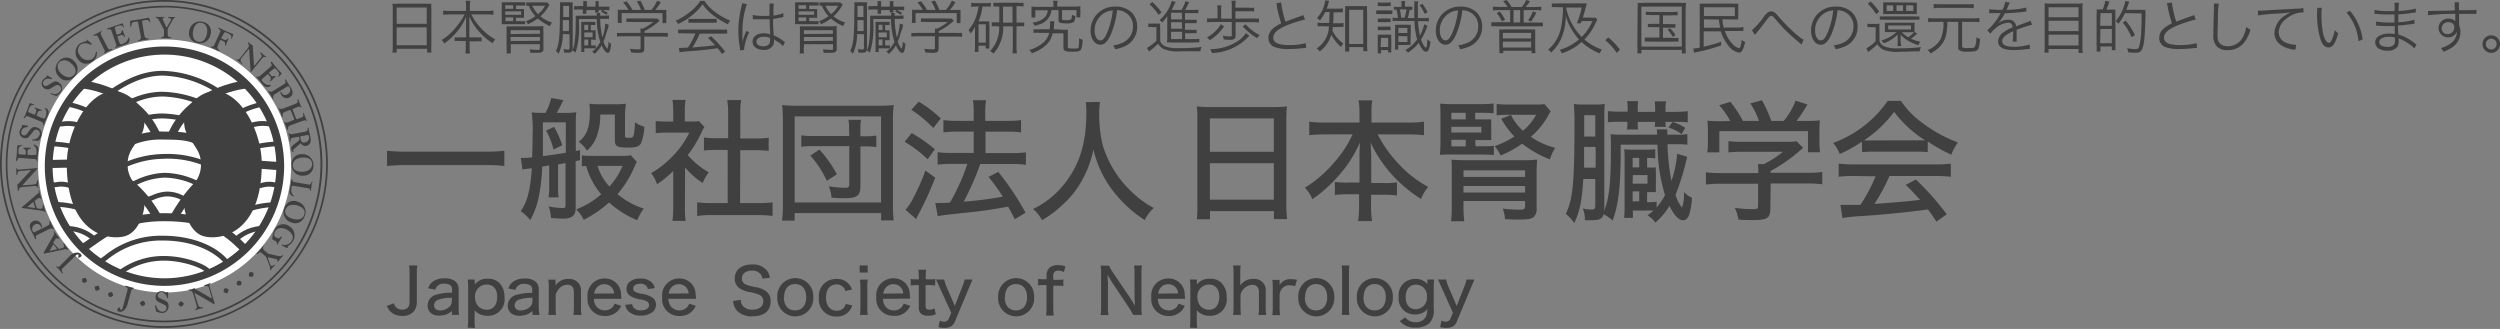 <svg id="レイヤー_1" data-name="レイヤー 1" xmlns="http://www.w3.org/2000/svg" viewBox="0 0 380 50"><rect x="0" y="0" width="380" height="50" fill="#808080" stroke="none"/><defs><style>.cls-1{fill:#404040;}.cls-2{fill:#fff;}.cls-3{fill:none;}</style></defs><title>アートボード 1</title><path class="cls-1" d="M76.66,25.23a23.22,23.22,0,0,0-2.88-.14H61.73c-1.1,0-2.12.06-2.9.14V22.91a22.73,22.73,0,0,0,2.9.14H73.78a21,21,0,0,0,2.88-.14Z"/><path class="cls-1" d="M82.42,25.33a27.27,27.27,0,0,1-.42,4,12.2,12.2,0,0,1-1.4,4.12,7.32,7.32,0,0,0-1.44-1.36c1-1.48,1.46-3.18,1.68-6.52a4.16,4.16,0,0,0-.46.06,2.63,2.63,0,0,0-.46.06c-.26,0-.32.06-.5.1L79.16,24l.4,0c.28,0,.66,0,1.34-.08,0-1.06.06-1.9.06-3.34a20.91,20.91,0,0,0-.14-3.5,12.28,12.28,0,0,0,1.56.08h.52a7.78,7.78,0,0,0,.88-2.26l1.84.32a19.52,19.52,0,0,1-1,1.94H86a11.11,11.11,0,0,0,1.6-.1,9.28,9.28,0,0,0-.08,1.34v4.56l.64-.14,0,1.52-.66.16v7c0,.82-.16,1.18-.62,1.48a2.85,2.85,0,0,1-1.42.24c-.44,0-.76,0-1.72-.1a5.44,5.44,0,0,0-.34-1.74,11.63,11.63,0,0,0,2.12.24c.38,0,.44-.06.44-.46V24.79L84.82,25v3.18A14.21,14.21,0,0,0,84.9,30H83.38a11.59,11.59,0,0,0,.1-1.86v-3ZM86,18.59H82.52v1.34c0,1.56,0,1.56,0,3.8,1.1-.14,2.06-.28,3.48-.5Zm-1.78.7a13.75,13.75,0,0,1,1.24,2.78l-1.32.66A11.39,11.39,0,0,0,83,19.85Zm12.58,5.32a5.32,5.32,0,0,0-.34.68,15.61,15.61,0,0,1-2.6,4.22,12.16,12.16,0,0,0,4,2.2,7.08,7.08,0,0,0-1,1.76,14.6,14.6,0,0,1-4.28-2.7,17.1,17.1,0,0,1-3.86,2.64,5.3,5.3,0,0,0-1.14-1.58,12.48,12.48,0,0,0,3.8-2.3,11.52,11.52,0,0,1-2.28-4.3,4.24,4.24,0,0,0-.66.06V23.61a8.91,8.91,0,0,0,1.5.08h4.5a5.69,5.69,0,0,0,1.44-.1Zm-5.56-7.2a9.16,9.16,0,0,1-.6,3.48,5.1,5.1,0,0,1-1.42,2,4.73,4.73,0,0,0-1.26-1.34c1.24-.94,1.7-2.2,1.7-4.58a6.51,6.51,0,0,0-.08-1.2,15.5,15.5,0,0,0,1.64.08h2.18a14.75,14.75,0,0,0,1.74-.08A14.2,14.2,0,0,0,95,17.59v3c0,.32.06.36.54.36.8,0,.82,0,1-2.36a3.73,3.73,0,0,0,1.4.66,7.7,7.7,0,0,1-.48,2.46c-.28.56-.7.72-2,.72-1.72,0-2-.18-2-1.22V17.41Zm-.42,7.8a8,8,0,0,0,1.82,3.14,11.43,11.43,0,0,0,2-3.14Z"/><path class="cls-1" d="M104.11,31.57a13.57,13.57,0,0,0,.1,2h-2a14.13,14.13,0,0,0,.12-2V26a17.18,17.18,0,0,1-2.46,2,5.88,5.88,0,0,0-.9-1.68,14.79,14.79,0,0,0,3.56-2.88,12.85,12.85,0,0,0,2.24-3.28h-3.44a13.56,13.56,0,0,0-1.66.08V18.39a12.82,12.82,0,0,0,1.58.08h1.08V16.71a9,9,0,0,0-.12-1.52h2a8.52,8.52,0,0,0-.12,1.56v1.72h1a7.29,7.29,0,0,0,1.16-.06l.82.9a6,6,0,0,0-.44.8,16.62,16.62,0,0,1-2.1,3.46,12.21,12.21,0,0,0,3.2,2.62,6.79,6.79,0,0,0-.92,1.62,11.76,11.76,0,0,1-2.68-2.36Zm8.38-.7h2.7a15.9,15.9,0,0,0,2.24-.12v2.08a15.09,15.09,0,0,0-2.24-.14h-7a14.63,14.63,0,0,0-2.22.14V30.75a16.49,16.49,0,0,0,2.24.12h2.4V22.79H109c-.72,0-1.36,0-2,.1v-2a12.87,12.87,0,0,0,2,.12h1.68V17.21a13,13,0,0,0-.14-2h2.12a10.74,10.74,0,0,0-.14,2v3.84h2.32a12.41,12.41,0,0,0,2-.12v2c-.62-.06-1.24-.1-2-.1h-2.32Z"/><path class="cls-1" d="M118.87,33.53A18.5,18.5,0,0,0,119,31V18.39a21.47,21.47,0,0,0-.12-2.42,19.76,19.76,0,0,0,2.34.1h12.27a20.33,20.33,0,0,0,2.36-.1,17.44,17.44,0,0,0-.12,2.42V31a18,18,0,0,0,.12,2.5h-1.92V32.39H120.79v1.14Zm1.92-2.76h13.13V17.69H120.79Zm8.27-11.06a7.41,7.41,0,0,0-.1-1.5h1.92a7.05,7.05,0,0,0-.1,1.5v1h.74a11.34,11.34,0,0,0,1.68-.1v1.74a12.82,12.82,0,0,0-1.72-.1h-.7v6.08c0,1.4-.52,1.8-2.4,1.8-.6,0-.93,0-2-.1a4.53,4.53,0,0,0-.42-1.72,16.42,16.42,0,0,0,2.49.24c.5,0,.64-.12.64-.52V22.21h-5.43a11.9,11.9,0,0,0-1.86.1V20.57a10.57,10.57,0,0,0,1.86.1h5.43Zm-3.39,7.78a14.65,14.65,0,0,0-2.5-3.84l1.4-.92a19.75,19.75,0,0,1,2.64,3.76Z"/><path class="cls-1" d="M138.58,20.23a23.69,23.69,0,0,1,3.52,2.46L141,24.21a18.61,18.61,0,0,0-3.5-2.66ZM142.16,27a51,51,0,0,1-2.48,5.44c-.06.12-.16.3-.42.86l-1.62-1.42a7.39,7.39,0,0,0,1.2-1.84,29.53,29.53,0,0,0,1.82-4.12Zm-2.5-11.54A19.61,19.61,0,0,1,143,18l-1.14,1.46a18.83,18.83,0,0,0-3.34-2.78ZM145.4,20a15.78,15.78,0,0,0-2,.12V18.25a13.68,13.68,0,0,0,2.06.12H148V17.29a10.44,10.44,0,0,0-.12-2.06h2a11.58,11.58,0,0,0-.12,2.06v1.08h3.44a13.51,13.51,0,0,0,2-.12v1.88a12.66,12.66,0,0,0-1.94-.12h-3.46v3.26h4.14a14,14,0,0,0,2-.12v1.9a14,14,0,0,0-2-.12H149a40.71,40.71,0,0,1-2.52,5.72,54.47,54.47,0,0,0,5.94-.76,27.48,27.48,0,0,0-2.16-3l1.48-.76a41.11,41.11,0,0,1,4.14,6.2l-1.64,1c-.48-1-.64-1.26-1-1.92-2.76.5-4.08.7-7.2,1-2.26.24-2.86.32-3.5.44l-.38-2a4.25,4.25,0,0,0,.66,0c.38,0,.86,0,1.58-.06a32.14,32.14,0,0,0,2.64-5.88H144.6a16,16,0,0,0-2.08.12v-1.9a14.86,14.86,0,0,0,2.1.12H148V20Z"/><path class="cls-1" d="M167.19,15.49a15.33,15.33,0,0,0-.12,1.94,21.42,21.42,0,0,0,.54,4.64,16.45,16.45,0,0,0,3,5.6,18.46,18.46,0,0,0,2.76,2.66,13.19,13.19,0,0,0,2,1.28A6.14,6.14,0,0,0,174,33.45a19.28,19.28,0,0,1-5.16-4.88,16.38,16.38,0,0,1-2.64-5.84,15.84,15.84,0,0,1-1.48,4.2,13.83,13.83,0,0,1-3,4,16.81,16.81,0,0,1-3.34,2.54,5.17,5.17,0,0,0-1.36-1.7,13.52,13.52,0,0,0,4.64-3.66c2.4-2.94,3.46-6.3,3.46-10.9a12.88,12.88,0,0,0-.08-1.68Z"/><path class="cls-1" d="M182,18.25c0-.78,0-1.42-.1-2.08a17.32,17.32,0,0,0,2.2.1h9.4a15.45,15.45,0,0,0,2.12-.1,15.49,15.49,0,0,0-.1,2V31a18.14,18.14,0,0,0,.12,2.3h-2V32.09h-9.72v1.24h-2A19,19,0,0,0,182,31Zm1.9,4.82h9.72V18h-9.72Zm0,7.28h9.72V24.81h-9.72Z"/><path class="cls-1" d="M201.3,20.43a21.86,21.86,0,0,0-2.3.12V18.49a16,16,0,0,0,2.3.14h5.34V17.09a10.58,10.58,0,0,0-.14-1.84h2.08a12.63,12.63,0,0,0-.12,1.82v1.56h5.65a15.1,15.1,0,0,0,2.34-.14v2.06a23.22,23.22,0,0,0-2.34-.12H209.4a19.69,19.69,0,0,0,3.17,4.46,17.29,17.29,0,0,0,4.52,3.52A6.28,6.28,0,0,0,216,30.25,21.68,21.68,0,0,1,212,27a19.57,19.57,0,0,1-3.67-5.34c.06,1.14.1,1.88.1,2.44v3.72h2a11.16,11.16,0,0,0,1.91-.1v2a14,14,0,0,0-2-.12h-1.94v1.58a17,17,0,0,0,.14,2.42h-2.1a17.35,17.35,0,0,0,.14-2.42V29.53H204.9a13.72,13.72,0,0,0-2,.12v-2a11.22,11.22,0,0,0,1.92.1h1.82v-3.7c0-.68,0-1.12.08-2.4a19.49,19.49,0,0,1-3.6,5.44,20.75,20.75,0,0,1-3.64,3.18,5.58,5.58,0,0,0-1.14-1.74,18.42,18.42,0,0,0,4.44-3.82,17.17,17.17,0,0,0,2.82-4.3Z"/><path class="cls-1" d="M224.29,22.23h1a17.8,17.8,0,0,0,1.78-.06v1.38c-.26,0-1.12-.06-1.78-.06h-4.62a13.34,13.34,0,0,0-1.78.06c0-.54.06-.92.06-1.76V17.63c0-.9,0-1.42-.06-1.86.46,0,.86.06,1.76.06h4.38a18,18,0,0,0,2-.1v1.5a15.2,15.2,0,0,0-1.74-.08h-1.06v1h1.08c.74,0,1.2,0,1.36,0a9,9,0,0,0,0,.92v1.28c0,.34,0,.6,0,.94-.46,0-.58,0-1.36,0h-1.08Zm-1.84,9a18.35,18.35,0,0,0,.12,2.4h-2a23.14,23.14,0,0,0,.1-2.42V26.49c0-1.18,0-1.72-.06-2.22.74.06,1.28.08,2.28.08h8.52a15.11,15.11,0,0,0,2.24-.1,21.37,21.37,0,0,0-.08,2.26v5.08a1.79,1.79,0,0,1-.34,1.28c-.36.4-.86.5-2.36.5-.6,0-1.1,0-2.1-.06a5.38,5.38,0,0,0-.36-1.6,22.82,22.82,0,0,0,2.56.16c.7,0,.84-.08.84-.54v-.78h-9.36Zm.34-13.08v-1h-2.18v1Zm2.38,2v-.88h-4.56v.88Zm-4.56,1.1v1h2.18v-1Zm11.2,5.64v-1h-9.36v1Zm0,2.38v-1h-9.36v1Zm-2.14-11.8a7.71,7.71,0,0,0,1.82,2.4,8.18,8.18,0,0,0,2-2.42h-4.28a14,14,0,0,0-1.72.08V15.81a18.09,18.09,0,0,0,1.94.08h3.84a11.55,11.55,0,0,0,1.5-.06l.94,1.1a6.72,6.72,0,0,0-.46.78,11.76,11.76,0,0,1-2.56,3.08,11.27,11.27,0,0,0,3.7,1.68,7.12,7.12,0,0,0-.8,1.76,15.94,15.94,0,0,1-4.22-2.4,15.18,15.18,0,0,1-3.28,1.8,6.57,6.57,0,0,0-.9-1.42,14.32,14.32,0,0,0,3-1.46,12.76,12.76,0,0,1-2-2.7Z"/><path class="cls-1" d="M250.58,25.45a6.74,6.74,0,0,0,1.12,0,5.53,5.53,0,0,0,0,.9v1.86a8,8,0,0,0,0,1,7.63,7.63,0,0,0-1.12,0h-.22v1.52h.22a8.41,8.41,0,0,0,1.22-.06v.88a10.64,10.64,0,0,0,1.28-1.88,27.21,27.21,0,0,1-1.14-7.68h-5.6v1.28c0,5.18-.36,7.94-1.22,10.24a6.93,6.93,0,0,0-1.36-.94c-.26.72-.62.9-1.92.9-.22,0-.44,0-.94,0a4.09,4.09,0,0,0-.32-1.78,6.29,6.29,0,0,0,1.34.16c.46,0,.56-.12.56-.64v-4h-1.82c-.2,3.3-.52,4.9-1.38,6.7A6.27,6.27,0,0,0,238,32.51c1.08-2.22,1.32-4.76,1.32-13.76a25.18,25.18,0,0,0-.1-2.94,12,12,0,0,0,1.64.08h1.48a10.56,10.56,0,0,0,1.58-.08,19.28,19.28,0,0,0-.06,2V31.27a6.62,6.62,0,0,1-.06.84c.78-1.86,1.06-4.42,1.06-9.42,0-1.14,0-1.7-.06-2.3a12.69,12.69,0,0,0,1.68.08h5.4a3.87,3.87,0,0,0-.06-.8h1.62c0,.26,0,.28,0,.8h1.44a9.4,9.4,0,0,0,1.6-.08V22a10.9,10.9,0,0,0-1.68-.08h-1.34a34.28,34.28,0,0,0,.6,5.58,16.14,16.14,0,0,0,.86-4.12l1.54.44c-.06.18-.06.24-.14.54a37,37,0,0,1-1.64,5.26,5.33,5.33,0,0,0,1,1.94,6.66,6.66,0,0,0,.28-2.38,3.65,3.65,0,0,0,1.22.88,10.26,10.26,0,0,1-.42,2.56c-.2.56-.52.86-.92.86-.66,0-1.36-.72-2.08-2.18a11,11,0,0,1-2.14,2.54,3.73,3.73,0,0,0-1.2-1.1c.44-.34.56-.44.9-.74-.3,0-.4,0-.74,0H248.2v1.12h-1.34a15.93,15.93,0,0,0,.08-1.84V24.29c0-.64,0-1.18-.06-1.6a14.06,14.06,0,0,0,1.52.06h1.78a8.28,8.28,0,0,0,1.42-.08v1.42a6.31,6.31,0,0,0-1.24-.08v1.44Zm-9.8-3.12c0,.66,0,1.14,0,1.46,0,1,0,1.3,0,1.7h1.76V22.33Zm1.7-4.82H240.8v3.24h1.68Zm3.92,1a16.45,16.45,0,0,0-2,.08V16.89a16.88,16.88,0,0,0,2,.08h1v-.52a5.16,5.16,0,0,0-.08-1.08H249a8.11,8.11,0,0,0-.06,1.08V17h2.64v-.52a8.54,8.54,0,0,0-.06-1.08h1.72a5.28,5.28,0,0,0-.08,1.08V17h1.44a15.27,15.27,0,0,0,1.94-.1v1.7a15.86,15.86,0,0,0-1.94-.08h-1.44a3.36,3.36,0,0,0,.06.76h-1.7a5.82,5.82,0,0,0,.06-.76h-2.64v.16a3.91,3.91,0,0,0,.06,1h-1.7a6,6,0,0,0,.06-1v-.16ZM249.16,24h-1v1.44h1Zm-1,3.92h2.26V26.61H248.2Zm0,2.68h1V29.09h-1Zm6.08-12.06a7.37,7.37,0,0,1,1.92.9l-.56.94a7.25,7.25,0,0,0-2-1Z"/><path class="cls-1" d="M269.09,31.71c0,1.44-.46,1.74-2.64,1.74-.48,0-1.5,0-2.21-.08a6,6,0,0,0-.56-1.78,19.36,19.36,0,0,0,2.55.2c.9,0,1-.06,1-.48V27.93H261.6a17.08,17.08,0,0,0-2.3.12V26.19a18.23,18.23,0,0,0,2.28.12h5.69v-.22a10.33,10.33,0,0,0-.06-1.14h.86A14,14,0,0,0,271,23.07h-6.28a18.28,18.28,0,0,0-2,.1V21.45a14.69,14.69,0,0,0,2,.1h6.86a9.07,9.07,0,0,0,1.5-.08l1,1c-.28.26-.48.4-.54.46a23.81,23.81,0,0,1-4.4,3.06v.28h5.52a18.26,18.26,0,0,0,2.32-.12v1.86a17.75,17.75,0,0,0-2.34-.12h-5.5ZM263,18.39A12.3,12.3,0,0,0,261.32,16l1.7-.52a18.45,18.45,0,0,1,1.91,2.9h2.44a12.16,12.16,0,0,0-1.32-2.66l1.76-.48a18,18,0,0,1,1.42,3.14h1.9a10.56,10.56,0,0,0,1.8-3.08l1.8.58a21.66,21.66,0,0,1-1.66,2.5h1.16a24,24,0,0,0,2.4-.08,12.75,12.75,0,0,0-.08,1.66v1.7a11.73,11.73,0,0,0,.1,1.48h-1.84V19.93H261.34v3.22H259.5a10.77,10.77,0,0,0,.1-1.48V20a12.75,12.75,0,0,0-.08-1.66,19.57,19.57,0,0,0,2.34.08Z"/><path class="cls-1" d="M283,21.53a19.6,19.6,0,0,1-3.36,1.88,5.68,5.68,0,0,0-1-1.68,17.42,17.42,0,0,0,8.3-6.4h2a13,13,0,0,0,3.36,3.42,21,21,0,0,0,5.3,2.9,7.28,7.28,0,0,0-1,1.86,23.51,23.51,0,0,1-3.58-2v1.62a14.68,14.68,0,0,0-1.76-.08h-6.58a14.07,14.07,0,0,0-1.64.08Zm-1.2,5.22a17.83,17.83,0,0,0-2.32.12v-2a18.48,18.48,0,0,0,2.32.12h12.4a17.83,17.83,0,0,0,2.32-.12v2a18.26,18.26,0,0,0-2.32-.12h-7A27.83,27.83,0,0,1,284.91,31c4.68-.36,4.68-.36,6.94-.62-.84-.94-1.24-1.36-2.18-2.28l1.54-.82a41.58,41.58,0,0,1,4.7,5.3l-1.58,1.1c-.64-1-.88-1.3-1.28-1.84-3.32.44-7.12.82-10.1,1a27.29,27.29,0,0,0-2.9.3l-.3-2c.44,0,.84,0,1.12,0l.92,0,1,0a25.25,25.25,0,0,0,2.3-4.34Zm9.42-5.42c.58,0,1,0,1.4,0A17.61,17.61,0,0,1,287.91,17a18.47,18.47,0,0,1-4.58,4.34,12.46,12.46,0,0,0,1.3,0Z"/><path class="cls-1" d="M59.7,1.42a5.38,5.38,0,0,0-.05-.86,8.54,8.54,0,0,0,1,0h4a7.64,7.64,0,0,0,.92,0,4.88,4.88,0,0,0,0,.81V7a7.75,7.75,0,0,0,0,1h-.64V7.42H60.29V8h-.64a7.81,7.81,0,0,0,.05-.94Zm.59,2.2h4.57V1.14H60.29Zm0,3.26h4.57V4.16H60.29Z"/><path class="cls-1" d="M68.36,2.19a7.77,7.77,0,0,0-1,.06V1.6a5.87,5.87,0,0,0,1,.06h2.48V.91a5.49,5.49,0,0,0-.06-.8h.7a4.14,4.14,0,0,0-.06.79v.76H74a5.31,5.31,0,0,0,1-.06v.65a8.47,8.47,0,0,0-1-.06H71.64A9.2,9.2,0,0,0,75.28,6a2.26,2.26,0,0,0-.4.57A9.17,9.17,0,0,1,73,5a8.37,8.37,0,0,1-1.66-2.48c0,.53,0,.86,0,1.15v2h1a4.67,4.67,0,0,0,.86,0v.62a5.42,5.42,0,0,0-.88,0h-.94v.84a6,6,0,0,0,.06,1h-.7a7.73,7.73,0,0,0,.06-1V6.24H70a5.4,5.4,0,0,0-.89,0V5.67a4.66,4.66,0,0,0,.87,0h.87v-2c0-.33,0-.67,0-1.14A8.23,8.23,0,0,1,69.2,5.12a9.07,9.07,0,0,1-1.68,1.49,1.58,1.58,0,0,0-.41-.52,8.16,8.16,0,0,0,2.07-1.8,9.84,9.84,0,0,0,1.44-2.1Z"/><path class="cls-1" d="M78.42,3.21H79a7.69,7.69,0,0,0,.82,0v.47l-.82,0H77c-.39,0-.5,0-.74,0a7,7,0,0,0,0-.73V1.12c0-.35,0-.57,0-.78a6.7,6.7,0,0,0,.72,0h2a6.58,6.58,0,0,0,.86,0v.5c-.26,0-.45,0-.8,0h-.6v.54h1l.21,0c0,.29,0,.3,0,.41v.51c0,.15,0,.2,0,.41H78.42ZM78,1.34V.8H76.8v.54Zm1.21.91V1.73H76.8v.52Zm-2.37.39v.57H78V2.64Zm.81,4.49a7.83,7.83,0,0,0,0,1H77a8.69,8.69,0,0,0,0-1V5c0-.53,0-.72,0-1,.34,0,.62,0,1,0h3.6a6,6,0,0,0,1-.05,8.77,8.77,0,0,0,0,1V7.35c0,.27,0,.39-.14.5s-.31.18-.84.18l-1,0a1.72,1.72,0,0,0-.12-.52c.43,0,.82.07,1.17.07s.38,0,.38-.26v-.6H77.61Zm4.42-2V4.59H77.61v.58Zm0,1.07V5.62H77.61v.62ZM83.53.73l-.19.3a6,6,0,0,1-1.2,1.45,5.1,5.1,0,0,0,1.76.94,2.49,2.49,0,0,0-.3.56,7.62,7.62,0,0,1-1.86-1.17,7.5,7.5,0,0,1-1.5.88,1.62,1.62,0,0,0-.31-.46,6.06,6.06,0,0,0,1.45-.78,4.92,4.92,0,0,1-1-1.57A2,2,0,0,0,80,.9V.36a6.24,6.24,0,0,0,.81,0h1.68a4.1,4.1,0,0,0,.66,0ZM80.91.87a4.17,4.17,0,0,0,.87,1.28A4.06,4.06,0,0,0,82.84.87Z"/><path class="cls-1" d="M85.55,5.17a7.42,7.42,0,0,1-.63,3,2.1,2.1,0,0,0-.43-.41c.5-1,.62-2.13.62-6.16a9.42,9.42,0,0,0,0-1.26,4.47,4.47,0,0,0,.7,0h.58a3.78,3.78,0,0,0,.66,0,7.8,7.8,0,0,0,0,.91V7.22c0,.63-.15.79-.72.79l-.59,0a1.43,1.43,0,0,0-.1-.57,3.44,3.44,0,0,0,.67.09c.22,0,.26-.06.26-.32v-2Zm0-2.11c0,.28,0,.52,0,.66,0,.57,0,.59,0,1h.93V3.06ZM86.5.89h-.89V2.58h.89Zm5.65,4.18a8.46,8.46,0,0,1-.42,1.26,2.88,2.88,0,0,0,.59,1.09,2.59,2.59,0,0,0,.16-1.08,1.39,1.39,0,0,0,.41.31c-.09,1-.23,1.39-.5,1.39s-.63-.44-.94-1.16a4.85,4.85,0,0,1-1.08,1.31A1.18,1.18,0,0,0,90,7.85a3.69,3.69,0,0,0,.57-.5c-.12,0-.27,0-.55,0H88.82v.55h-.47a7.2,7.2,0,0,0,0-.86v-3a7,7,0,0,0,0-.72,6.14,6.14,0,0,0,.66,0h.9a3,3,0,0,0,.58,0v.49a2.79,2.79,0,0,0-.56,0h-.13v.79H90a3.08,3.08,0,0,0,.54,0,2,2,0,0,0,0,.38v.72a3,3,0,0,0,0,.42A3.65,3.65,0,0,0,90,6h-.15V6.9H90a3.69,3.69,0,0,0,.56,0v.47a4.74,4.74,0,0,0,.68-1,11.55,11.55,0,0,1-.53-3.47H88v.51A13,13,0,0,1,87.49,8,1.89,1.89,0,0,0,87,7.68a4,4,0,0,0,.33-1.22,19.41,19.41,0,0,0,.17-3,8.86,8.86,0,0,0,0-1.08,5.72,5.72,0,0,0,.79,0H90.7a2.6,2.6,0,0,0,0-.4h.53c0,.12,0,.18,0,.4h.62a3.11,3.11,0,0,0,.72-.05v.55a4.25,4.25,0,0,0-.74,0h-.6a12.87,12.87,0,0,0,.34,2.82,7.44,7.44,0,0,0,.42-2V3.59l.51.14a.85.85,0,0,0,0,.17c0,.2,0,.2-.09.4ZM88.09,1.44a4.44,4.44,0,0,0-.83.05V.92a4.5,4.5,0,0,0,.83,0h.56V.66a2.37,2.37,0,0,0,0-.49h.56a3.63,3.63,0,0,0,0,.5V1h1.31V.67a3.73,3.73,0,0,0,0-.5H91a3.34,3.34,0,0,0,0,.5V1h.81a4.51,4.51,0,0,0,.82,0v.58a4.25,4.25,0,0,0-.82-.05H91a3.18,3.18,0,0,0,0,.38h-.55a2.62,2.62,0,0,0,0-.38H89.14v.07a1.91,1.91,0,0,0,0,.49h-.55a2.8,2.8,0,0,0,0-.48V1.44Zm1.32,3.12V3.77h-.6v.79Zm.66,1.1V4.93H88.81v.73ZM88.81,6V6.9h.6V6Zm2.73-4.49a4.08,4.08,0,0,1,.83.44l-.2.32a3.28,3.28,0,0,0-.84-.48Z"/><path class="cls-1" d="M97.93,7.37c0,.55-.17.66-1,.66a9.55,9.55,0,0,1-1-.06,2.44,2.44,0,0,0-.19-.56,9.41,9.41,0,0,0,1.16.09c.41,0,.47,0,.47-.21V5.51H94.71a5.94,5.94,0,0,0-.93.06V5a7.57,7.57,0,0,0,.92,0h2.66V4.86c0-.18,0-.34,0-.52h.37a7.74,7.74,0,0,0,1.58-1H96.05a7.17,7.17,0,0,0-.84,0V2.81c.25,0,.53,0,.86,0h3.19a3.43,3.43,0,0,0,.66,0l.34.36-.31.25a10.23,10.23,0,0,1-2,1.31V5h2.63a7.63,7.63,0,0,0,.93,0v.61a6,6,0,0,0-.94-.06H97.93ZM95.54,1.52A6.44,6.44,0,0,0,94.71.37L95.24.2a9.25,9.25,0,0,1,.9,1.31h1.29A5.23,5.23,0,0,0,96.79.24l.55-.15A8.18,8.18,0,0,1,98,1.51h1A5,5,0,0,0,99.89.09l.56.24a8,8,0,0,1-.85,1.18h.69c.51,0,.71,0,1,0a5,5,0,0,0,0,.73v.66a4.44,4.44,0,0,0,0,.62h-.59V2H94.49V3.49H93.9a4.21,4.21,0,0,0,0-.62V2.21a5,5,0,0,0,0-.73,9.26,9.26,0,0,0,1,0Z"/><path class="cls-1" d="M107.08.13a5.71,5.71,0,0,0,1.49,1.59A9.63,9.63,0,0,0,111,3.13a2,2,0,0,0-.35.57,12.77,12.77,0,0,1-2.46-1.54A7.41,7.41,0,0,1,106.79.65a8,8,0,0,1-1.33,1.45,9.68,9.68,0,0,1-2.39,1.55,1.86,1.86,0,0,0-.37-.5A9.26,9.26,0,0,0,105,1.71,6.71,6.71,0,0,0,106.45.13Zm-3,4.94a8.63,8.63,0,0,0-1,0V4.49a8.63,8.63,0,0,0,1,0h5.45a8.75,8.75,0,0,0,1,0v.63a9,9,0,0,0-1,0h-3.18a13.06,13.06,0,0,1-1.1,2.09c1.22-.08,2.14-.17,3.45-.33-.53-.57-.69-.73-1.08-1.1l.46-.28a19.07,19.07,0,0,1,2.14,2.34l-.49.36c-.34-.49-.46-.64-.64-.87-1.58.22-2.92.36-4.3.46a11.44,11.44,0,0,0-1.49.16l-.11-.67a3.64,3.64,0,0,0,.45,0l.94-.06a12.84,12.84,0,0,0,1.13-2.13Zm.56-2.2a6.16,6.16,0,0,0,.7,0h2.86a6.73,6.73,0,0,0,.74,0v.59a4.71,4.71,0,0,0-.74,0h-2.87a4.58,4.58,0,0,0-.69,0Z"/><path class="cls-1" d="M113.53.62a12.61,12.61,0,0,0-.68,4.15c0,.31,0,.83,0,1.24,0,.07,0,.09,0,.25v.17h0a7.84,7.84,0,0,1,.52-1.55,1.08,1.08,0,0,0,.07-.18l.43.2a7.78,7.78,0,0,0-.76,2.52.81.81,0,0,0,0,.17l-.63.07c0-.08,0-.13,0-.33a14.13,14.13,0,0,1-.25-2.63,15.25,15.25,0,0,1,.46-3.64,4.36,4.36,0,0,0,.1-.56Zm.89,1.65a6.52,6.52,0,0,0,1.6.14c.34,0,.58,0,.94,0,0-.83,0-.83,0-1.5a2,2,0,0,0,0-.37h.66a9.84,9.84,0,0,0-.06,1.39c0,.1,0,.24,0,.44A6.14,6.14,0,0,0,119.07,2l0,.6-.62.12a8.07,8.07,0,0,1-.94.15c0,.87,0,1.32.1,2.5a6.12,6.12,0,0,1,1.47.87l.23.15-.28.62a4.64,4.64,0,0,0-1.26-.92L117.72,6l-.08,0a2.2,2.2,0,0,1,0,.23,1.54,1.54,0,0,1-.1.6,1.51,1.51,0,0,1-1.48.75c-1,0-1.67-.49-1.67-1.26s.7-1.26,1.68-1.26a2.41,2.41,0,0,1,1,.18c0-.19-.06-1-.09-2.31-.4,0-.67,0-1,0s-.69,0-1,0l-.28,0h-.27Zm1.7,3.31c-.69,0-1.14.3-1.14.74s.41.72,1,.72a1.23,1.23,0,0,0,.9-.31,1,1,0,0,0,.17-.69c0-.07,0-.27,0-.27A2.3,2.3,0,0,0,116.12,5.58Z"/><path class="cls-1" d="M123,3.21h.58a8,8,0,0,0,.83,0v.47l-.83,0h-2a7.21,7.21,0,0,0-.73,0,7,7,0,0,0,0-.73V1.12c0-.35,0-.57,0-.78a6.57,6.57,0,0,0,.72,0h2a6.58,6.58,0,0,0,.86,0v.5c-.27,0-.45,0-.81,0H123v.54h1l.21,0c0,.29,0,.3,0,.41v.51a3.26,3.26,0,0,0,0,.41H123Zm-.46-1.87V.8h-1.16v.54Zm1.2.91V1.73h-2.36v.52Zm-2.36.39v.57h1.16V2.64Zm.81,4.49a6.32,6.32,0,0,0,0,1h-.65a6.62,6.62,0,0,0,.05-1V5c0-.53,0-.72,0-1,.34,0,.61,0,1,0h3.59a6.11,6.11,0,0,0,1-.05,8.77,8.77,0,0,0,0,1V7.35c0,.27,0,.39-.14.5s-.31.18-.84.18l-1,0a2.09,2.09,0,0,0-.13-.52c.44,0,.83.07,1.18.07s.37,0,.37-.26v-.6h-4.41Zm4.41-2V4.59h-4.41v.58Zm0,1.07V5.62h-4.41v.62ZM128.09.73l-.2.3a5.92,5.92,0,0,1-1.19,1.45,5,5,0,0,0,1.76.94,2.49,2.49,0,0,0-.3.56,7.43,7.43,0,0,1-1.86-1.17,7.88,7.88,0,0,1-1.51.88,1.43,1.43,0,0,0-.31-.46,6.11,6.11,0,0,0,1.46-.78,4.76,4.76,0,0,1-1-1.57,1.89,1.89,0,0,0-.37,0V.36a6.24,6.24,0,0,0,.81,0h1.68a4.1,4.1,0,0,0,.66,0Zm-2.62.14a4.15,4.15,0,0,0,.86,1.28A4,4,0,0,0,127.4.87Z"/><path class="cls-1" d="M130.28,5.17a7.42,7.42,0,0,1-.63,3,1.69,1.69,0,0,0-.43-.41c.5-1,.63-2.13.63-6.16a8.88,8.88,0,0,0,0-1.26,4.55,4.55,0,0,0,.7,0h.59a3.58,3.58,0,0,0,.65,0,7.8,7.8,0,0,0,0,.91V7.22c0,.63-.15.79-.72.79l-.59,0a1.42,1.42,0,0,0-.09-.57,3.27,3.27,0,0,0,.66.09c.22,0,.27-.06.27-.32v-2Zm.05-2.11v.66c0,.57,0,.59,0,1h.94V3.06Zm.91-2.17h-.9V2.58h.9Zm5.64,4.18a7.45,7.45,0,0,1-.42,1.26,2.88,2.88,0,0,0,.59,1.09,2.59,2.59,0,0,0,.16-1.08,1.3,1.3,0,0,0,.42.31c-.09,1-.23,1.39-.51,1.39s-.63-.44-.94-1.16a4.67,4.67,0,0,1-1.08,1.31,1.18,1.18,0,0,0-.39-.34,3.27,3.27,0,0,0,.57-.5c-.11,0-.26,0-.55,0h-1.17v.55h-.47c0-.27,0-.5,0-.86v-3c0-.31,0-.52,0-.72a5.84,5.84,0,0,0,.65,0h.9a3.1,3.1,0,0,0,.59,0v.49a2.91,2.91,0,0,0-.57,0h-.12v.79h.15a3,3,0,0,0,.53,0,2,2,0,0,0,0,.38v.72a3,3,0,0,0,0,.42,3.5,3.5,0,0,0-.53,0h-.15V6.9h.18a3.6,3.6,0,0,0,.56,0v.47a4.74,4.74,0,0,0,.68-1,11.55,11.55,0,0,1-.53-3.47h-2.69v.51A13.35,13.35,0,0,1,132.23,8a2.37,2.37,0,0,0-.46-.32,4.37,4.37,0,0,0,.33-1.22,21,21,0,0,0,.16-3c0-.56,0-.84,0-1.08a5.54,5.54,0,0,0,.79,0h2.41c0-.19,0-.22,0-.4h.53a3.45,3.45,0,0,0,0,.4h.63a3,3,0,0,0,.71-.05v.55a4.17,4.17,0,0,0-.74,0h-.6a12.87,12.87,0,0,0,.34,2.82,7.08,7.08,0,0,0,.42-2V3.59l.51.14a1.36,1.36,0,0,1,0,.17c-.05.2-.05.2-.09.4Zm-4.06-3.63a4.44,4.44,0,0,0-.83.05V.92a4.5,4.5,0,0,0,.83,0h.56V.66a2.37,2.37,0,0,0,0-.49h.56a3.63,3.63,0,0,0,0,.5V1h1.31V.67a3.86,3.86,0,0,0,0-.5h.55a3.34,3.34,0,0,0,0,.5V1h.81a4.63,4.63,0,0,0,.83,0v.58a4.44,4.44,0,0,0-.83-.05h-.81a1.74,1.74,0,0,0,0,.38h-.55a1.85,1.85,0,0,0,0-.38h-1.31v.07a1.91,1.91,0,0,0,0,.49h-.55a2.8,2.8,0,0,0,0-.48V1.44Zm1.32,3.12V3.77h-.59v.79Zm.66,1.1V4.93h-1.25v.73ZM133.55,6V6.9h.59V6Zm2.72-4.49a4.08,4.08,0,0,1,.83.44l-.2.32a3.12,3.12,0,0,0-.84-.48Z"/><path class="cls-1" d="M142.66,7.37c0,.55-.17.66-1,.66a9.55,9.55,0,0,1-1-.06,2.46,2.46,0,0,0-.18-.56,9.28,9.28,0,0,0,1.16.09c.4,0,.47,0,.47-.21V5.51h-2.66a6,6,0,0,0-.93.06V5a7.69,7.69,0,0,0,.92,0h2.67V4.86a4.53,4.53,0,0,0,0-.52h.37a7.48,7.48,0,0,0,1.58-1h-3.23a7.24,7.24,0,0,0-.85,0V2.81c.25,0,.54,0,.86,0H144a3.31,3.31,0,0,0,.65,0l.34.36-.31.25a9.67,9.67,0,0,1-2,1.31V5h2.63a7.51,7.51,0,0,0,.93,0v.61a6,6,0,0,0-.94-.06h-2.62Zm-2.39-5.85a5.57,5.57,0,0,0-.83-1.15L140,.2a8.49,8.49,0,0,1,.9,1.31h1.3a5.27,5.27,0,0,0-.65-1.27l.55-.15a6.94,6.94,0,0,1,.67,1.42h1a5.46,5.46,0,0,0,.91-1.42l.55.24a7.3,7.3,0,0,1-.85,1.18H145c.52,0,.71,0,1,0,0,.23,0,.4,0,.73v.66a4.4,4.4,0,0,0,0,.62h-.58V2h-6.25V3.49h-.59a4.21,4.21,0,0,0,.05-.62V2.21a5,5,0,0,0,0-.73,9.37,9.37,0,0,0,1,0Z"/><path class="cls-1" d="M148.39,1a3.29,3.29,0,0,0-.76.06V.42a4.16,4.16,0,0,0,.79.06h1.44a3.1,3.1,0,0,0,.75-.06V1a5.2,5.2,0,0,0-.72,0h-.55a8.37,8.37,0,0,1-.61,2.25h1.11a3.63,3.63,0,0,0,.55,0,5.89,5.89,0,0,0,0,.71V6.64a5.13,5.13,0,0,0,0,.74h-.56V6.94h-1.1v.94h-.58a6.19,6.19,0,0,0,.05-.86v-2c0-.32,0-.59,0-1a4.07,4.07,0,0,1-.67,1.08,1.26,1.26,0,0,0-.32-.53,5.87,5.87,0,0,0,1.23-2.25,6.51,6.51,0,0,0,.3-1.39Zm.35,5.49h1.1V3.69h-1.1ZM151.81,1A5.17,5.17,0,0,0,151,1V.42a6.32,6.32,0,0,0,.9,0h2.79a6.92,6.92,0,0,0,.89,0V1a4.16,4.16,0,0,0-.86-.06h-.21V3.42h.28a4.33,4.33,0,0,0,.89,0V4a5.33,5.33,0,0,0-.89,0h-.28V7.12a7.46,7.46,0,0,0,.06,1h-.68a7.34,7.34,0,0,0,.06-1V4h-1.46A6,6,0,0,1,151,8.16a1.65,1.65,0,0,0-.51-.4A5.06,5.06,0,0,0,151.87,4h-.24a5.49,5.49,0,0,0-.88,0V3.38a5.32,5.32,0,0,0,.88,0h.26V1Zm.65,2.15v.3h1.44V1h-1.44Z"/><path class="cls-1" d="M161.31,4.5a7.18,7.18,0,0,0,1,0c0,.19,0,.38,0,.78l0,1.8c0,.26.1.3.79.3s.79,0,.85-.21A5.09,5.09,0,0,0,164,5.81a2.61,2.61,0,0,0,.57.23c-.14,1.77-.19,1.82-1.62,1.82-1.08,0-1.31-.12-1.31-.71v0l0-2.08h-1.65a3.36,3.36,0,0,1-.69,1.46,4,4,0,0,1-1,.85,5.75,5.75,0,0,1-1.47.72,1.2,1.2,0,0,0-.39-.5,5.38,5.38,0,0,0,1.7-.8A2.85,2.85,0,0,0,159.48,5h-1.39a5.91,5.91,0,0,0-1,0V4.45a5.56,5.56,0,0,0,.94,0h1.52a5.23,5.23,0,0,0,.06-.74,4,4,0,0,0,0-.48h.67a3.42,3.42,0,0,0-.07.56c0,.21,0,.43-.07.65ZM160.13.76a3.1,3.1,0,0,0-.06-.64h.69a2.4,2.4,0,0,0-.06.64V1h2.63a6.64,6.64,0,0,0,.89-.05,3.59,3.59,0,0,0,0,.61v.45a3.57,3.57,0,0,0,0,.62h-.59V1.54h-2.2V2.82c0,.11,0,.15.06.18a1.66,1.66,0,0,0,.57.06,1.53,1.53,0,0,0,.72-.1c.09-.07.14-.3.15-.71a1.82,1.82,0,0,0,.53.17c-.05.55-.12.8-.27.93a1.92,1.92,0,0,1-1.14.2c-.93,0-1.15-.1-1.15-.49V1.54h-1.09a2.36,2.36,0,0,1-.31,1,2.53,2.53,0,0,1-1.4,1.13,7.38,7.38,0,0,1-.82.25,2.25,2.25,0,0,0-.34-.48,3.24,3.24,0,0,0,1.77-.71,1.66,1.66,0,0,0,.54-1.17h-1.88V2.66h-.59a3.72,3.72,0,0,0,0-.62V1.6a3.59,3.59,0,0,0,0-.61,6.7,6.7,0,0,0,.9.05h2.45Z"/><path class="cls-1" d="M168.91,5.1c-.51,1.17-1,1.7-1.67,1.7-.85,0-1.47-.92-1.47-2.16a3.66,3.66,0,0,1,.93-2.45A3.7,3.7,0,0,1,169.55,1a3.46,3.46,0,0,1,2.44.87,3,3,0,0,1,.86,2.16,3.23,3.23,0,0,1-2,3.06,7.17,7.17,0,0,1-1.35.4,1.29,1.29,0,0,0-.31-.59,5.16,5.16,0,0,0,1.48-.42A2.65,2.65,0,0,0,172.21,4a2.32,2.32,0,0,0-1.41-2.22,2.43,2.43,0,0,0-1-.23A13.54,13.54,0,0,1,168.91,5.1ZM167.82,2a3.07,3.07,0,0,0-1.44,2.64c0,.85.37,1.5.85,1.5s.72-.42,1.1-1.28a12,12,0,0,0,.81-3.28A2.86,2.86,0,0,0,167.82,2Z"/><path class="cls-1" d="M174.53,3.58a4.12,4.12,0,0,0,.68,0h.46a6.74,6.74,0,0,0,.68,0,7.61,7.61,0,0,0,0,.93V6.23a1.35,1.35,0,0,0,.78.82,5.1,5.1,0,0,0,2,.26,23.78,23.78,0,0,0,3.52-.18,2.25,2.25,0,0,0-.2.66c-.84,0-1.95,0-2.89,0a5.83,5.83,0,0,1-2.62-.31,2.21,2.21,0,0,1-.92-.84,8.15,8.15,0,0,1-1.07.95,1.93,1.93,0,0,0-.31.26l-.3-.58a5.9,5.9,0,0,0,1.43-1.07V4.12h-.59a3,3,0,0,0-.64,0ZM175.15.3a12,12,0,0,1,1.41,1.57l-.45.4A8.31,8.31,0,0,0,174.73.66Zm5,5.64h1.29a4.34,4.34,0,0,0,.86-.05v.57a7.2,7.2,0,0,0-.86,0h-3.35a5.58,5.58,0,0,0-.72,0,5.75,5.75,0,0,0,.05-.91V3.24c0-.28,0-.54,0-.8a5.06,5.06,0,0,1-.79,1,1.06,1.06,0,0,0-.38-.38,5.74,5.74,0,0,0,1.24-1.5,4.76,4.76,0,0,0,.61-1.41l.56.13c0,.1,0,.1-.19.44a8.15,8.15,0,0,1-.39.79h1.51a5.24,5.24,0,0,0,.59-1.32l.58.15a4.2,4.2,0,0,0-.26.49,7.37,7.37,0,0,1-.37.68h1.2a4.57,4.57,0,0,0,.83-.05V2c-.23,0-.45,0-.79,0h-1.25v1h.9a8.17,8.17,0,0,0,.87,0v.53a6.46,6.46,0,0,0-.87,0h-.9v1h.9a8.17,8.17,0,0,0,.87,0v.53a6.46,6.46,0,0,0-.87,0h-.9Zm-.51-4H178v1h1.68Zm0,1.43H178v1h1.68ZM178,4.83V5.94h1.68V4.83Z"/><path class="cls-1" d="M186.06,4a6.88,6.88,0,0,1-2.18,2.11,2.49,2.49,0,0,0-.43-.43,5,5,0,0,0,2.11-2Zm4.39-1.19a7.27,7.27,0,0,0,.91,0v.62a5.84,5.84,0,0,0-.91-.06h-2.64V5.47c0,.42-.26.59-.89.59L186,6a1.83,1.83,0,0,0-.14-.57,5.43,5.43,0,0,0,1,.1c.3,0,.37,0,.37-.19v-2h-2.75a6.22,6.22,0,0,0-1,.06V2.79a8,8,0,0,0,1,0h.59V1.59A4.42,4.42,0,0,0,185,.81h.66a3.79,3.79,0,0,0-.05.78V2.84h1.62V.93a4.65,4.65,0,0,0-.05-.82h.66a4.4,4.4,0,0,0-.05.8v.26h2a6.19,6.19,0,0,0,.84,0v.59a4.62,4.62,0,0,0-.84-.05h-2V2.84Zm-.54,2.61a10.32,10.32,0,0,1-.9.86,8,8,0,0,1-4.79,1.78,1.8,1.8,0,0,0-.29-.59,7.66,7.66,0,0,0,4-1.09,4.21,4.21,0,0,0,1.44-1.35Zm-.56-1.72a6.74,6.74,0,0,0,2.13,1.64,2.93,2.93,0,0,0-.4.46A9.39,9.39,0,0,1,188.88,4Z"/><path class="cls-1" d="M194.73.37a15.75,15.75,0,0,0,.66,2.93c.53-.21.77-.31,2.15-.79a3.43,3.43,0,0,0,.56-.23l.27.68a21.24,21.24,0,0,0-2.67.85c-1.51.61-2.16,1.19-2.16,1.92s.68,1.12,2.41,1.12a9,9,0,0,0,2.53-.3l.07.73a4.12,4.12,0,0,0-.65.06c-.91.08-1.34.11-2,.11a6,6,0,0,1-2-.24,1.46,1.46,0,0,1-1.1-1.45,1.9,1.9,0,0,1,.79-1.5,5.19,5.19,0,0,1,1.16-.72,17.94,17.94,0,0,1-.65-2.48A2.75,2.75,0,0,0,194,.5Z"/><path class="cls-1" d="M201.43,1.83a6.49,6.49,0,0,1-.82,1.3,1.4,1.4,0,0,0-.44-.39A4.53,4.53,0,0,0,201.35.53a2.31,2.31,0,0,0,.08-.49l.6.1c-.05.14-.07.21-.15.48a5.19,5.19,0,0,1-.23.7h1.6a5.56,5.56,0,0,0,.87-.05v.61a8,8,0,0,0-.87,0h-.56c0,1,0,1.06-.07,1.66h.76a4.6,4.6,0,0,0,.84-.06v.62a6.3,6.3,0,0,0-.84,0h-.8c0,.2,0,.31-.07.52a5.24,5.24,0,0,0,1.68,2,1.69,1.69,0,0,0-.35.53,6.84,6.84,0,0,1-1.49-1.88,4.65,4.65,0,0,1-1.77,2.55,1.61,1.61,0,0,0-.44-.46A4.1,4.1,0,0,0,202,4h-.8a5.93,5.93,0,0,0-.94,0V3.43a4.67,4.67,0,0,0,.95.06h.84c0-.49,0-.68.06-1.66Zm3.64,6h-.61a9.15,9.15,0,0,0,0-1V1.86a9,9,0,0,0,0-.93,5.54,5.54,0,0,0,.79,0H207a5.88,5.88,0,0,0,.8,0,6.08,6.08,0,0,0,0,.93V6.71a8.07,8.07,0,0,0,.05,1.07h-.62V7.15h-2.14Zm0-1.14h2.14V1.49h-2.14Z"/><path class="cls-1" d="M211.62,2.14a4.58,4.58,0,0,0-.59,0h-1.2a3.8,3.8,0,0,0-.65,0V1.58a3.87,3.87,0,0,0,.65,0H211a3.58,3.58,0,0,0,.65,0Zm-2.2,3.91c0-.32,0-.55,0-.78.18,0,.28,0,.59,0h.88c.32,0,.45,0,.59,0a4.76,4.76,0,0,0,0,.75V7.19a5.75,5.75,0,0,0,0,.78H211V7.61h-1.08v.51h-.51a6.23,6.23,0,0,0,0-.85Zm0-3.24a3.1,3.1,0,0,0,.61,0h.73a3.24,3.24,0,0,0,.61,0v.56a5.28,5.28,0,0,0-.61,0h-.73a4.71,4.71,0,0,0-.61,0Zm0,1.23a4.4,4.4,0,0,0,.61,0h.73a4.82,4.82,0,0,0,.61,0v.55a4.93,4.93,0,0,0-.61,0h-.73a4.71,4.71,0,0,0-.61,0Zm0-3.69a2.58,2.58,0,0,0,.6.05h.77a2.64,2.64,0,0,0,.6-.05V.93a3.39,3.39,0,0,0-.6,0h-.77a3.39,3.39,0,0,0-.6,0Zm.42,6.79H211V5.76h-1.08ZM214,1a3.34,3.34,0,0,0,.68,0v.5l-.41,0a10.18,10.18,0,0,1-.3,1.25h1c0-.6,0-1.32,0-1.9a3.73,3.73,0,0,0,0-.65h.6a4.69,4.69,0,0,0-.05.91c0,.66,0,.94,0,1.64h.66a4.55,4.55,0,0,0,1-.06v.58a6.79,6.79,0,0,0-1-.05h-.64a13.87,13.87,0,0,0,.29,2.2,6.27,6.27,0,0,0,.64-1.73l.52.23a2,2,0,0,0-.16.4A8.72,8.72,0,0,1,216,6c.21.65.57,1.25.73,1.25s.18-.43.23-1.28a1.51,1.51,0,0,0,.46.34,3.91,3.91,0,0,1-.27,1.25.49.49,0,0,1-.39.31c-.33,0-.78-.54-1.11-1.36A6.6,6.6,0,0,1,214,8a1.43,1.43,0,0,0-.39-.39A5.67,5.67,0,0,0,215.4,6,11.73,11.73,0,0,1,215,3.19h-2.48a5.37,5.37,0,0,0-.85,0V2.67a4.38,4.38,0,0,0,.82.05,8,8,0,0,0-.23-1.25l-.4,0V1a2.84,2.84,0,0,0,.65.05h.5V.92A3.63,3.63,0,0,0,213,.16h.6a4.55,4.55,0,0,0-.05.77V1Zm.4,5.12c0,.28,0,.52,0,.72a7.21,7.21,0,0,0-.73,0h-1.14v.7H212a4.84,4.84,0,0,0,.05-.83V4.6a5.24,5.24,0,0,0,0-.84,3.46,3.46,0,0,0,.64,0h1.14a3.49,3.49,0,0,0,.62,0,5.77,5.77,0,0,0,0,.85Zm-1.84.26h1.37V5.5h-1.37Zm0-1.36h1.36V4.25h-1.36Zm.94-2.34a7.54,7.54,0,0,0,.28-1.25h-1c.11.54.15.82.2,1.25Zm2.7-2.11a10.43,10.43,0,0,1,.8,1.27l-.45.28a5.3,5.3,0,0,0-.77-1.31Z"/><path class="cls-1" d="M221.39,5.1c-.52,1.17-1,1.7-1.68,1.7-.84,0-1.47-.92-1.47-2.16a3.71,3.71,0,0,1,.93-2.45A3.74,3.74,0,0,1,222,1a3.43,3.43,0,0,1,2.43.87,3,3,0,0,1,.86,2.16,3.22,3.22,0,0,1-2,3.06,7.41,7.41,0,0,1-1.35.4,1.39,1.39,0,0,0-.31-.59,5.26,5.26,0,0,0,1.48-.42A2.66,2.66,0,0,0,224.69,4a2.33,2.33,0,0,0-1.41-2.22,2.45,2.45,0,0,0-1-.23A13.55,13.55,0,0,1,221.39,5.1ZM220.3,2a3.06,3.06,0,0,0-1.45,2.64c0,.85.38,1.5.85,1.5s.73-.42,1.11-1.28a12.4,12.4,0,0,0,.81-3.28A2.78,2.78,0,0,0,220.3,2Z"/><path class="cls-1" d="M229.15,1.06a4.22,4.22,0,0,0-.67-.87L229,0a6.7,6.7,0,0,1,.77,1.06h1.55A4.62,4.62,0,0,0,232,0l.56.19a6.6,6.6,0,0,1-.69.87h1.5a7.09,7.09,0,0,0,.9-.05v.58a6.42,6.42,0,0,0-.84-.05H231.6V3.42h2.05a5.29,5.29,0,0,0,.87,0V4a6.81,6.81,0,0,0-.87,0h-6.11a7,7,0,0,0-.86,0V3.37a5,5,0,0,0,.86,0h2V1.54h-1.77a7,7,0,0,0-.85.05V1a6.92,6.92,0,0,0,.89.05Zm-1.2.67A6.67,6.67,0,0,1,228.77,3l-.48.26A5,5,0,0,0,227.5,2Zm-.07,3.43a5.22,5.22,0,0,0,0-.69,7.68,7.68,0,0,0,.81,0h3.86a7.88,7.88,0,0,0,.8,0c0,.25,0,.41,0,.69V7.28a6.1,6.1,0,0,0,.05.8h-.6V7.71h-4.3v.37h-.6a6.6,6.6,0,0,0,0-.8Zm.55.69h4.3V5h-4.3Zm0,1.38h4.3V6.32h-4.3Zm2.63-3.81V1.54h-1V3.42Zm1.22-.34A5.87,5.87,0,0,0,233,1.72l.52.2a7.06,7.06,0,0,1-.81,1.36Z"/><path class="cls-1" d="M242.78,3c-.06.1-.1.2-.27.53A8.59,8.59,0,0,1,240.83,6a7.73,7.73,0,0,0,2.66,1.53,2.25,2.25,0,0,0-.33.59,8.81,8.81,0,0,1-2.75-1.73,8.55,8.55,0,0,1-3,1.72,1.77,1.77,0,0,0-.34-.53A8,8,0,0,0,240,6,8.32,8.32,0,0,1,239,4.64a7.5,7.5,0,0,1-1-2.24,8.81,8.81,0,0,1-.66,3.38A6.75,6.75,0,0,1,235.77,8a1.59,1.59,0,0,0-.46-.44,5.94,5.94,0,0,0,2-3.57,15.06,15.06,0,0,0,.26-2.9h-.8a7.66,7.66,0,0,0-.89,0V.52a5.73,5.73,0,0,0,.92,0h3.49c.29,0,.64,0,.9,0-.05.19-.05.19-.09.39-.16.62-.28,1-.5,1.77h1.2a4,4,0,0,0,.74,0Zm-4.71-1.74a8.63,8.63,0,0,0,2.36,4.35,7.61,7.61,0,0,0,1.62-2.41H240.4c0,.11-.07.18-.14.35l-.58,0a12.16,12.16,0,0,0,.73-2.41h-2.34Z"/><path class="cls-1" d="M244.46,5.69a8.86,8.86,0,0,1,1.77,1.88l-.49.47A8.67,8.67,0,0,0,244,6.11Z"/><path class="cls-1" d="M248.92,1.52a9.29,9.29,0,0,0,0-1.09,7.24,7.24,0,0,0,1,0h5.29a7.83,7.83,0,0,0,1.05,0c0,.33-.05.63-.05,1.09V6.91a9.65,9.65,0,0,0,.05,1.21h-.62V7.58h-6.14v.54h-.62a7.89,7.89,0,0,0,0-1.21Zm.57,5.56h6.14V1h-6.14ZM251,2.29a4.7,4.7,0,0,0-.83,0V1.77a4.7,4.7,0,0,0,.83.05h3.13a5.07,5.07,0,0,0,.87-.05v.57a5.08,5.08,0,0,0-.86,0h-1.37V3.66h1.09a5.35,5.35,0,0,0,.8,0v.56a4.27,4.27,0,0,0-.8,0h-1.09V5.75h1.49a6.93,6.93,0,0,0,.87,0v.58a7.17,7.17,0,0,0-.87,0h-3.37a7.35,7.35,0,0,0-.88,0V5.7a7,7,0,0,0,.88,0h1.34V4.13h-.95a4.39,4.39,0,0,0-.81,0V3.62a5.41,5.41,0,0,0,.81,0h.95V2.29Zm2.84,2a5.16,5.16,0,0,1,.84,1.06l-.42.26a5,5,0,0,0-.79-1.1Z"/><path class="cls-1" d="M261.8,2.94a7,7,0,0,0,.2,1.25l2,0A4.81,4.81,0,0,0,265,4.1v.61a7.12,7.12,0,0,0-.93,0l-1.89,0a5.17,5.17,0,0,0,1.13,1.94,2.1,2.1,0,0,0,1,.67c.21,0,.34-.39.42-1.27a1.79,1.79,0,0,0,.53.33C265,7.55,264.76,8,264.29,8a2.81,2.81,0,0,1-1.78-1.35,6.22,6.22,0,0,1-.95-1.89l-2.6,0V7.1a24.19,24.19,0,0,0,2.65-.75V6.9a26.92,26.92,0,0,1-3.62,1,4.07,4.07,0,0,0-.48.12l-.15-.64a6,6,0,0,0,1-.14V1.55c0-.43,0-.67,0-1a9.31,9.31,0,0,0,1,0h3.94a8,8,0,0,0,.92,0,6.08,6.08,0,0,0,0,.71V2.31a5.29,5.29,0,0,0,0,.65l-.87,0ZM259,2.44h4.7V1.1H259Zm0,.5V4.22l2.47,0c-.09-.42-.14-.74-.21-1.25Z"/><path class="cls-1" d="M266.29,4.59a10.48,10.48,0,0,0,1.78-2,3,3,0,0,1,.45-.53,1.07,1.07,0,0,1,.7-.34,1.14,1.14,0,0,1,.77.4l.64.72a23.53,23.53,0,0,0,2.81,2.72,2.61,2.61,0,0,0,.71.46l-.31.76a1,1,0,0,0-.21-.18c-.55-.44-1.56-1.34-2.15-1.92s-.86-.9-1.72-1.9c-.24-.27-.38-.38-.53-.38s-.27.07-.7.64S267.55,4.33,267,5a3.78,3.78,0,0,0-.26.29Z"/><path class="cls-1" d="M278.42,5.1c-.51,1.17-1,1.7-1.67,1.7-.85,0-1.47-.92-1.47-2.16a3.66,3.66,0,0,1,.93-2.45A3.7,3.7,0,0,1,279.06,1a3.46,3.46,0,0,1,2.44.87,3,3,0,0,1,.86,2.16,3.23,3.23,0,0,1-2,3.06,7.17,7.17,0,0,1-1.35.4,1.29,1.29,0,0,0-.31-.59,5.16,5.16,0,0,0,1.48-.42A2.65,2.65,0,0,0,281.72,4a2.32,2.32,0,0,0-1.41-2.22,2.4,2.4,0,0,0-1-.23A13.54,13.54,0,0,1,278.42,5.1ZM277.33,2a3.07,3.07,0,0,0-1.44,2.64c0,.85.37,1.5.85,1.5s.72-.42,1.1-1.28a12,12,0,0,0,.81-3.28A2.86,2.86,0,0,0,277.33,2Z"/><path class="cls-1" d="M283.84,3.59a3.3,3.3,0,0,0,.69.05H285a3.49,3.49,0,0,0,.68-.05,7.48,7.48,0,0,0,0,.94V6.27a1.41,1.41,0,0,0,.79.8,5,5,0,0,0,2.08.27A25.5,25.5,0,0,0,292,7.16a1.93,1.93,0,0,0-.21.64c-.89,0-1.86.06-2.87.06a6,6,0,0,1-2.64-.3,2.23,2.23,0,0,1-.92-.84,9.92,9.92,0,0,1-1.07.93l-.32.27-.29-.58a6,6,0,0,0,1.42-1.07V4.13h-.58a3.16,3.16,0,0,0-.66,0Zm.49-3.37a11.06,11.06,0,0,1,1.31,1.54l-.45.4A8.56,8.56,0,0,0,283.91.57Zm1.4,2.27a5.22,5.22,0,0,0,.86,0h4.31a4.29,4.29,0,0,0,.85,0V3a4.87,4.87,0,0,0-.86,0h-4.4a3.63,3.63,0,0,0-.76,0Zm5.71,2.63-.15.11a6,6,0,0,1-.84.65,7.2,7.2,0,0,0,1.43.47,1.67,1.67,0,0,0-.27.51,6.43,6.43,0,0,1-1.81-.81,3.43,3.43,0,0,1-.91-.82,5.92,5.92,0,0,1,0,.65v.34A4.06,4.06,0,0,0,289,7h-.6a4.13,4.13,0,0,0,.05-.82V5.87c0-.21,0-.48,0-.62a5.82,5.82,0,0,1-2.13,1.34,2,2,0,0,0-.34-.45,5.6,5.6,0,0,0,2.29-1.26H286.5a3.73,3.73,0,0,0,0-.55V4a2.86,2.86,0,0,0,0-.54,5.21,5.21,0,0,0,.65,0h3.24a5.7,5.7,0,0,0,.67,0A2.77,2.77,0,0,0,291,4v.39c0,.2,0,.35,0,.48ZM290.62.39a4.47,4.47,0,0,0,.74,0,3.3,3.3,0,0,0,0,.58v.58a3.2,3.2,0,0,0,0,.59c-.21,0-.44,0-.68,0h-3.74c-.24,0-.51,0-.7,0a3.1,3.1,0,0,0,0-.59V.92a3.25,3.25,0,0,0,0-.57,4.29,4.29,0,0,0,.71,0Zm-2.85.42h-1v.85h1ZM287,4.48h3.47V3.87H287ZM289.27.81h-1v.85h1Zm-.22,4.07a5,5,0,0,0,1,.78,4.3,4.3,0,0,0,.89-.77h-1.88Zm1.78-3.22V.81h-1.09v.85Z"/><path class="cls-1" d="M294,3.32a7.82,7.82,0,0,0-.92.05V2.73a5.89,5.89,0,0,0,.92.06h5.95a5.8,5.8,0,0,0,.92-.06v.64a8,8,0,0,0-.92-.05h-1.71V7c0,.11,0,.17.07.2a1.63,1.63,0,0,0,.75.1c.8,0,1,0,1.13-.2a3.64,3.64,0,0,0,.21-1.42,2,2,0,0,0,.58.23c-.19,1.88-.25,1.94-1.91,1.94a2.21,2.21,0,0,1-1.22-.19c-.15-.09-.2-.24-.2-.54V3.32H296a10.08,10.08,0,0,1-.12,1.61,3.8,3.8,0,0,1-1.23,2.35,5.79,5.79,0,0,1-1.22.84A1.65,1.65,0,0,0,293,7.6a3.79,3.79,0,0,0,2-1.71,6.1,6.1,0,0,0,.41-2.57Zm6-2.06a4.72,4.72,0,0,0-.88-.06h-4.33a4.8,4.8,0,0,0-.88.06V.6a4.84,4.84,0,0,0,.89.05h4.31A4.71,4.71,0,0,0,300,.6Z"/><path class="cls-1" d="M304.37,1.5a3.82,3.82,0,0,0,.42-1.22l.71.13a1.69,1.69,0,0,0-.23.47,5.89,5.89,0,0,1-.28.61h.19A12.32,12.32,0,0,0,308,1.14l0,.6a2.45,2.45,0,0,0-.35.05c-.92.12-1.85.19-2.92.23a6.73,6.73,0,0,1-.8,1.25l-.3.34-.12.09h0l0,0,.41-.31A2.39,2.39,0,0,1,305.29,3a1.07,1.07,0,0,1,1.16,1L308,3.4a2,2,0,0,0,.61-.26l.28.62a15,15,0,0,0-2.36.78c0,.23,0,.32,0,.54s0,.31,0,.49V6c0,.13,0,.2,0,.32h-.6A11.8,11.8,0,0,0,306,5V4.75c-1.21.57-1.67,1-1.67,1.52s.55.84,1.8.84a7.21,7.21,0,0,0,2.36-.35l.08.68-.35,0a14.36,14.36,0,0,1-2.15.17c-1.59,0-2.36-.45-2.36-1.36a1.81,1.81,0,0,1,.91-1.4,7.07,7.07,0,0,1,1.31-.71c-.07-.48-.28-.69-.7-.69a3.33,3.33,0,0,0-2,.93,3.12,3.12,0,0,0-.68.74l-.5-.5a8.92,8.92,0,0,0,2-2.53l.08-.13L304,2l-1.3,0h-.34V1.4a12.52,12.52,0,0,0,1.89.1Z"/><path class="cls-1" d="M315.66.55a5.81,5.81,0,0,0,.92-.05,5.08,5.08,0,0,0-.05.82V7.1a6,6,0,0,0,.06.94h-.65V7.45h-4.56V8h-.64a7.39,7.39,0,0,0,.05-.91V1.38a7.45,7.45,0,0,0,0-.88,6.33,6.33,0,0,0,.94.05Zm.28,2.07V1.1h-4.56V2.62Zm-4.56,2.11h4.56V3.15h-4.56Zm0,2.18h4.56V5.27h-4.56Z"/><path class="cls-1" d="M319.6,1.46A6,6,0,0,0,320,.12l.63.12c-.17.5-.28.83-.45,1.22h.58l.78,0c0,.23,0,.46,0,.78V6.72c0,.4,0,.7,0,.91H321V7.06h-1.73v.78h-.59a7.38,7.38,0,0,0,0-1.08V2.27a6.23,6.23,0,0,0,0-.84,4.33,4.33,0,0,0,.53,0h.43Zm-.38,2.46H321V2h-1.73Zm0,2.65H321V4.41h-1.73ZM323,2a8.32,8.32,0,0,1-1,1.61,1.71,1.71,0,0,0-.42-.39A6.7,6.7,0,0,0,322.82,1a4.48,4.48,0,0,0,.23-.86l.61.11a2.23,2.23,0,0,0-.13.34c-.12.35-.2.56-.33.9h2.14a7.46,7.46,0,0,0,.78,0,3.07,3.07,0,0,0,0,.55c-.08,3.51-.19,4.69-.51,5.4a.91.91,0,0,1-1,.57c-.33,0-.57,0-1.14-.06a1.46,1.46,0,0,0-.15-.63,7.2,7.2,0,0,0,1.26.15c.33,0,.45-.08.56-.36a10.16,10.16,0,0,0,.32-2.45c.05-.7.06-1.32.07-2.62Zm1,3.65a9.29,9.29,0,0,0-1.34-2.24l.45-.27a10.42,10.42,0,0,1,1.4,2.2Z"/><path class="cls-1" d="M330.13.37a15,15,0,0,0,.66,2.93c.52-.21.77-.31,2.14-.79a4.09,4.09,0,0,0,.57-.23l.26.68a21.13,21.13,0,0,0-2.66.85c-1.51.61-2.17,1.19-2.17,1.92s.68,1.12,2.42,1.12a9,9,0,0,0,2.53-.3l.07.73a4.12,4.12,0,0,0-.66.06c-.91.08-1.33.11-2,.11a6,6,0,0,1-2-.24,1.46,1.46,0,0,1-1.09-1.45,1.89,1.89,0,0,1,.78-1.5,5.19,5.19,0,0,1,1.16-.72,18.12,18.12,0,0,1-.64-2.48,3.69,3.69,0,0,0-.15-.56Z"/><path class="cls-1" d="M337.25.55a14.44,14.44,0,0,0-.12,1.87c0,1.06-.06,2.26-.06,2.66,0,.11,0,.33,0,.53a1.36,1.36,0,0,0,.42,1.06,1.65,1.65,0,0,0,1.1.35A2.53,2.53,0,0,0,341,5.48a5.29,5.29,0,0,0,.44-1.39,2.57,2.57,0,0,0,.63.42,5.24,5.24,0,0,1-1,2,3.08,3.08,0,0,1-2.49,1.11A2.1,2.1,0,0,1,336.91,7a2.5,2.5,0,0,1-.48-1.82c0-.59,0-.81.08-3.6V1a2.42,2.42,0,0,0,0-.47Z"/><path class="cls-1" d="M343.21,1.61h.32l.51,0c1-.08,3.88-.23,5-.29a5.68,5.68,0,0,0,1.06-.1l.05.67a4.06,4.06,0,0,0-1,.11,4.51,4.51,0,0,0-1.7.9,2.7,2.7,0,0,0-1.09,2,1.73,1.73,0,0,0,1.24,1.64,4.47,4.47,0,0,0,1.33.28h.09l-.12.72-.27,0a4.44,4.44,0,0,1-1.92-.69,2.16,2.16,0,0,1-1-1.8,3.35,3.35,0,0,1,1.66-2.72,6,6,0,0,1,.84-.47,16.19,16.19,0,0,1-1.95.2,24.57,24.57,0,0,0-3.05.29Z"/><path class="cls-1" d="M352.92,1.19a6.87,6.87,0,0,0-.06,1.05A15.44,15.44,0,0,0,353.09,5c.19.9.56,1.51.89,1.51.16,0,.31-.15.45-.44a6.74,6.74,0,0,0,.46-1.51,2.48,2.48,0,0,0,.52.5c-.44,1.55-.84,2.15-1.47,2.15s-1-.5-1.26-1.35a13.43,13.43,0,0,1-.48-4.15,3.14,3.14,0,0,0,0-.52Zm4.28.46a8.07,8.07,0,0,1,1.26,2A8.09,8.09,0,0,1,359.12,6l-.62.25a7.86,7.86,0,0,0-1.84-4.36Z"/><path class="cls-1" d="M367,7.36a7.31,7.31,0,0,0-1.8-1.26c-.15-.08-.36-.17-.6-.27a2.36,2.36,0,0,1,0,.32,1.56,1.56,0,0,1-.22,1,1.8,1.8,0,0,1-1.5.55,2.31,2.31,0,0,1-1.37-.35,1.17,1.17,0,0,1-.48-.93c0-.58.46-1,1.24-1.22a4,4,0,0,1,.92-.09,4.06,4.06,0,0,1,.8.07A.25.25,0,0,1,364,5,.41.41,0,0,1,364,5c0-.08,0-.27,0-.53s0-.28,0-.51l-1.05,0c-.53,0-.94,0-1.49-.06h-.29V3.27a10.65,10.65,0,0,0,2,.15h.79l0-1.22h-.6c-.65,0-1.36,0-2.16-.09h-.28v-.6a10.82,10.82,0,0,0,2.27.18h.77a8.14,8.14,0,0,0,0-1.27h.68a9.22,9.22,0,0,0-.06,1.24,11.9,11.9,0,0,0,2.62-.36l0,.6-.61.07a18.69,18.69,0,0,1-2.05.22c0,.72,0,.72,0,1.19A10.77,10.77,0,0,0,367,3l0,.61-.51.06c-.61.1-1.31.17-2,.21,0,.5,0,.5.06,1.36A7.61,7.61,0,0,1,367,6.54a2.59,2.59,0,0,0,.31.2Zm-3-1.67a3.23,3.23,0,0,0-.9-.1c-.88,0-1.45.32-1.45.79s.44.74,1.21.74a1.25,1.25,0,0,0,1-.3c.13-.12.18-.37.18-.79Z"/><path class="cls-1" d="M373.11.86a2.75,2.75,0,0,0,0-.52h.66a8.6,8.6,0,0,0,0,1.11v.1c1.67,0,2.35,0,2.65-.06v.62c-.33,0-.64,0-1.69,0l-.95,0V3.84a2.56,2.56,0,0,1,.21,1,2.85,2.85,0,0,1-1.18,2.31,6.21,6.21,0,0,1-1.4.71,2.21,2.21,0,0,0-.39-.56,4.35,4.35,0,0,0,1.43-.66,2.27,2.27,0,0,0,1-1.87,1.21,1.21,0,0,1-.24.44,1.48,1.48,0,0,1-2.56-.92,1.47,1.47,0,0,1,1.56-1.46,1.38,1.38,0,0,1,1,.39,4.78,4.78,0,0,1,0-.48s0-.13,0-.23V2.1c-1.78,0-3.56.12-4.16.22l0-.65h.35L371,1.63c.85,0,1.54,0,2.14-.07Zm-.38,2.66a1.13,1.13,0,0,0-.6-.14.94.94,0,0,0-1,.93.86.86,0,0,0,.91.88,1,1,0,0,0,1-1.05A.65.65,0,0,0,372.73,3.52Z"/><path class="cls-1" d="M380,6.7a1.33,1.33,0,1,1-1.33-1.33A1.33,1.33,0,0,1,380,6.7Zm-2.15,0a.82.82,0,0,0,.82.82.82.82,0,1,0,0-1.64A.82.82,0,0,0,377.85,6.7Z"/><path class="cls-1" d="M63.44,40.35a5.69,5.69,0,0,0-.08,1.18v4.35A2.33,2.33,0,0,1,63,47.19a2.1,2.1,0,0,1-1.86.82,2.37,2.37,0,0,1-1.81-.67,2.83,2.83,0,0,1-.53-.83l1.06-.42a1.55,1.55,0,0,0,.34.61,1.19,1.19,0,0,0,.94.36,1.11,1.11,0,0,0,.91-.37,1.34,1.34,0,0,0,.2-.83V41.53a7.78,7.78,0,0,0-.07-1.18Z"/><path class="cls-1" d="M68.69,47.27a2.8,2.8,0,0,1-.81.51,3.24,3.24,0,0,1-1.09.19C65.65,48,65,47.38,65,46.41a1.7,1.7,0,0,1,1.21-1.59,7.59,7.59,0,0,1,2.51-.32v-.42a.87.87,0,0,0-.24-.7,1.46,1.46,0,0,0-.92-.25,1.26,1.26,0,0,0-1.41.9l-1.06-.21a2,2,0,0,1,.68-1,2.87,2.87,0,0,1,1.81-.51,2.35,2.35,0,0,1,1.71.53,1.59,1.59,0,0,1,.42,1.24v2.64a6.8,6.8,0,0,0,.08,1.14H68.69Zm0-2a5.89,5.89,0,0,0-2,.26.93.93,0,0,0-.71.9c0,.47.35.76.94.76a2.09,2.09,0,0,0,1.4-.57,1.1,1.1,0,0,0,.35-.81Z"/><path class="cls-1" d="M71.09,49.8a9,9,0,0,0,.07-1.19V43.7a8.39,8.39,0,0,0-.07-1.21h1.07v.42a2.51,2.51,0,0,1,0,.35,2.29,2.29,0,0,1,2-.89,2.34,2.34,0,0,1,1.76.66,2.93,2.93,0,0,1,.76,2.13A2.49,2.49,0,0,1,74.08,48a2.68,2.68,0,0,1-1.45-.41,2.6,2.6,0,0,1-.49-.44,5,5,0,0,1,0,.68v.82a8.34,8.34,0,0,0,.07,1.2Zm4.48-4.69c0-1.17-.6-1.86-1.6-1.86a1.78,1.78,0,0,0-1.77,1.91,2.07,2.07,0,0,0,.51,1.41,1.82,1.82,0,0,0,1.28.51C75,47.08,75.57,46.34,75.57,45.11Z"/><path class="cls-1" d="M80.94,47.27a2.68,2.68,0,0,1-.81.51A3.24,3.24,0,0,1,79,48c-1.14,0-1.82-.59-1.82-1.56a1.7,1.7,0,0,1,1.21-1.59,7.64,7.64,0,0,1,2.51-.32v-.42a.84.84,0,0,0-.24-.7,1.45,1.45,0,0,0-.91-.25,1.25,1.25,0,0,0-1.41.9l-1.06-.21a1.91,1.91,0,0,1,.67-1,2.87,2.87,0,0,1,1.81-.51,2.32,2.32,0,0,1,1.71.53,1.56,1.56,0,0,1,.42,1.24v2.64A6.8,6.8,0,0,0,82,47.87H80.94Zm0-2a5.89,5.89,0,0,0-2,.26.93.93,0,0,0-.71.9c0,.47.36.76.94.76a2.14,2.14,0,0,0,1.41-.57,1.09,1.09,0,0,0,.34-.81Z"/><path class="cls-1" d="M83.34,47.87a6.91,6.91,0,0,0,.08-1.18v-3a6.91,6.91,0,0,0-.08-1.18h1.1V43c0,.07,0,.2,0,.4a2.26,2.26,0,0,1,2-1A1.84,1.84,0,0,1,88,43.1a2,2,0,0,1,.31,1.25v2.34a7.6,7.6,0,0,0,.07,1.18H87.17a10.82,10.82,0,0,0,.06-1.18V44.51c0-.85-.31-1.23-1-1.23a1.62,1.62,0,0,0-1.24.59,2.28,2.28,0,0,0-.53.91v1.91a8.87,8.87,0,0,0,.06,1.18Z"/><path class="cls-1" d="M90.28,45.42a1.9,1.9,0,0,0,.38,1.18,1.67,1.67,0,0,0,2.46.08,1.61,1.61,0,0,0,.29-.53l1,.33a2.46,2.46,0,0,1-.56.84,2.61,2.61,0,0,1-1.89.71,2.56,2.56,0,0,1-2.65-2.84,2.57,2.57,0,0,1,2.58-2.86,2.42,2.42,0,0,1,2.5,2.25c0,.13,0,.13.07.84Zm3.08-.82a1.57,1.57,0,0,0-.46-1,1.47,1.47,0,0,0-1.07-.4,1.44,1.44,0,0,0-1.28.74,1.87,1.87,0,0,0-.24.69Z"/><path class="cls-1" d="M96.09,46.22a1,1,0,0,0,.33.64,1.42,1.42,0,0,0,1,.32c.75,0,1.24-.32,1.24-.8a.64.64,0,0,0-.27-.54,2.78,2.78,0,0,0-1.06-.32,4.39,4.39,0,0,1-1.4-.46,1.28,1.28,0,0,1-.71-1.17,1.39,1.39,0,0,1,.43-1,2.38,2.38,0,0,1,1.68-.55,2.49,2.49,0,0,1,1.67.52,1.73,1.73,0,0,1,.52.93l-1.07.14a.79.79,0,0,0-.2-.47,1.26,1.26,0,0,0-.94-.34c-.63,0-1.07.31-1.07.75a.56.56,0,0,0,.31.49,3.55,3.55,0,0,0,1,.3,3.59,3.59,0,0,1,1.7.63,1.33,1.33,0,0,1,.46,1.08,1.48,1.48,0,0,1-.45,1,2.7,2.7,0,0,1-1.88.6,2.45,2.45,0,0,1-2-.81,2,2,0,0,1-.34-.83Z"/><path class="cls-1" d="M101.6,45.42A1.9,1.9,0,0,0,102,46.6a1.67,1.67,0,0,0,2.46.08,1.61,1.61,0,0,0,.29-.53l1,.33a2.46,2.46,0,0,1-.56.84,2.61,2.61,0,0,1-1.89.71,2.56,2.56,0,0,1-2.65-2.84,2.57,2.57,0,0,1,2.58-2.86,2.42,2.42,0,0,1,2.5,2.25c0,.13,0,.13.07.84Zm3.08-.82a1.57,1.57,0,0,0-.46-1,1.47,1.47,0,0,0-1.07-.4,1.44,1.44,0,0,0-1.28.74,1.87,1.87,0,0,0-.24.69Z"/><path class="cls-1" d="M112.6,45.57a1.4,1.4,0,0,0,.28.9,1.83,1.83,0,0,0,1.49.6c1,0,1.65-.48,1.65-1.27a1,1,0,0,0-.51-.94,5.75,5.75,0,0,0-1.63-.47,3.86,3.86,0,0,1-1.4-.53,1.74,1.74,0,0,1-.8-1.54c0-1.28,1-2.12,2.62-2.12a2.73,2.73,0,0,1,2.29.94,2.57,2.57,0,0,1,.44,1.08l-1.14.13a1.33,1.33,0,0,0-.31-.72,1.63,1.63,0,0,0-1.29-.5c-.9,0-1.52.47-1.52,1.17a1,1,0,0,0,.73,1,7.25,7.25,0,0,0,1.37.34,3.88,3.88,0,0,1,1.55.61,1.8,1.8,0,0,1,.72,1.55c0,1.46-1,2.27-2.75,2.27a3,3,0,0,1-2.43-.91,2.67,2.67,0,0,1-.53-1.41Z"/><path class="cls-1" d="M118.15,45.18a2.74,2.74,0,1,1,5.47,0,2.74,2.74,0,1,1-5.47,0Zm1,0c0,1.25.64,2,1.7,2s1.69-.75,1.69-2-.63-2-1.68-2S119.19,43.93,119.19,45.16Z"/><path class="cls-1" d="M128.5,44.23a1.35,1.35,0,0,0-1.34-1c-1,0-1.61.77-1.61,2s.64,2,1.64,2a1.36,1.36,0,0,0,1.16-.56,1.33,1.33,0,0,0,.19-.47l1,.21a2.3,2.3,0,0,1-.4.79,2.34,2.34,0,0,1-2,.91,2.58,2.58,0,0,1-2.67-2.83,2.6,2.6,0,0,1,2.63-2.88A2.35,2.35,0,0,1,129.5,44Z"/><path class="cls-1" d="M131.89,40.35v1.08h-1.22V40.35Zm0,2.14a9.22,9.22,0,0,0-.06,1.19v3a10.49,10.49,0,0,0,.06,1.19h-1.18a9.23,9.23,0,0,0,.07-1.18v-3a8,8,0,0,0-.07-1.18Z"/><path class="cls-1" d="M134.22,45.42a1.9,1.9,0,0,0,.38,1.18,1.5,1.5,0,0,0,1.26.58,1.53,1.53,0,0,0,1.2-.5,1.61,1.61,0,0,0,.29-.53l1,.33A2.48,2.48,0,0,1,135.85,48a2.56,2.56,0,0,1-2.65-2.84,2.57,2.57,0,0,1,2.58-2.86,2.42,2.42,0,0,1,2.5,2.25c0,.13,0,.13.07.84Zm3.08-.82a1.57,1.57,0,0,0-.46-1,1.47,1.47,0,0,0-1.07-.4,1.44,1.44,0,0,0-1.28.74,1.87,1.87,0,0,0-.24.69Z"/><path class="cls-1" d="M140.78,41a7.6,7.6,0,0,0-.07,1.13v.33h.44a5.58,5.58,0,0,0,1-.06v1a5.34,5.34,0,0,0-1-.06h-.46v3.11c0,.48.15.63.6.63a1.34,1.34,0,0,0,.75-.22l.2.91a2.85,2.85,0,0,1-1.16.22,1.6,1.6,0,0,1-1.08-.31,1.26,1.26,0,0,1-.34-1V43.34h-.37a5.9,5.9,0,0,0-.86.06v-1a4.27,4.27,0,0,0,.87.06h.36v-.33a9.89,9.89,0,0,0-.06-1.13Z"/><path class="cls-1" d="M142.81,43.65a11.92,11.92,0,0,0-.54-1.16h1.25a5.79,5.79,0,0,0,.35,1.08l1.26,2.94,1.14-2.94a5.53,5.53,0,0,0,.35-1.08h1.21c-.05.1-.21.49-.5,1.16l-2.17,5.19a1.46,1.46,0,0,1-.65.79,2,2,0,0,1-.95.21,4.43,4.43,0,0,1-.92-.11l.22-1a1.57,1.57,0,0,0,.65.17.76.76,0,0,0,.72-.51l.36-.85Z"/><path class="cls-1" d="M151.72,45.18a2.74,2.74,0,1,1,5.47,0,2.74,2.74,0,1,1-5.47,0Zm1,0c0,1.25.64,2,1.7,2s1.69-.75,1.69-2-.63-2-1.68-2S152.76,43.93,152.76,45.16Z"/><path class="cls-1" d="M158.68,43.33a6.23,6.23,0,0,0-.89.06v-1a5.66,5.66,0,0,0,.89.06h.4V42a1.69,1.69,0,0,1,.39-1.26,1.87,1.87,0,0,1,1.35-.44,3.39,3.39,0,0,1,1.13.19l-.24.86a1.66,1.66,0,0,0-.84-.21.76.76,0,0,0-.62.23,1.07,1.07,0,0,0-.15.72v.45h.47a9.16,9.16,0,0,0,1.06-.06v1a7.69,7.69,0,0,0-1.06-.06h-.47v3.36a7.69,7.69,0,0,0,.07,1.18H159a8.19,8.19,0,0,0,.07-1.19V43.33Z"/><path class="cls-1" d="M171.82,45.33c.18.29.48.77.69,1.15,0-.51-.06-.95-.06-1.31V41.58a7.16,7.16,0,0,0-.08-1.23h1.21a7.13,7.13,0,0,0-.08,1.24v5.1a6.41,6.41,0,0,0,.08,1.18h-1.34a7.41,7.41,0,0,0-.57-1l-2.73-4.1c-.14-.24-.38-.64-.59-1,0,.41.06.9.06,1.25v3.54a7.88,7.88,0,0,0,.07,1.33h-1.19a8.67,8.67,0,0,0,.08-1.33v-5a7.06,7.06,0,0,0-.08-1.18h1.3a4.85,4.85,0,0,0,.55,1Z"/><path class="cls-1" d="M176,45.42a1.9,1.9,0,0,0,.38,1.18,1.67,1.67,0,0,0,2.46.08,1.45,1.45,0,0,0,.29-.53l.95.33a2.46,2.46,0,0,1-.56.84,2.61,2.61,0,0,1-1.89.71A2.56,2.56,0,0,1,175,45.19a2.56,2.56,0,0,1,2.57-2.86,2.42,2.42,0,0,1,2.5,2.25c0,.13,0,.13.07.84Zm3.08-.82a1.57,1.57,0,0,0-.46-1,1.47,1.47,0,0,0-1.07-.4,1.44,1.44,0,0,0-1.28.74,1.87,1.87,0,0,0-.24.69Z"/><path class="cls-1" d="M180.86,49.8a9,9,0,0,0,.07-1.19V43.7a8.39,8.39,0,0,0-.07-1.21h1.07v.42a2.51,2.51,0,0,1,0,.35,2.29,2.29,0,0,1,2-.89,2.34,2.34,0,0,1,1.76.66,2.93,2.93,0,0,1,.76,2.13A2.49,2.49,0,0,1,183.85,48a2.63,2.63,0,0,1-1.45-.41,2.32,2.32,0,0,1-.49-.44,5,5,0,0,1,0,.68v.82a8.34,8.34,0,0,0,.07,1.2Zm4.47-4.69c0-1.17-.59-1.86-1.59-1.86A1.78,1.78,0,0,0,182,45.16a2.07,2.07,0,0,0,.51,1.41,1.78,1.78,0,0,0,1.27.51C184.75,47.08,185.33,46.34,185.33,45.11Z"/><path class="cls-1" d="M187.42,47.87a6.83,6.83,0,0,0,.08-1.18V41.55a8.06,8.06,0,0,0-.07-1.2h1.15a9.83,9.83,0,0,0-.06,1.2v1.39a3.55,3.55,0,0,1,0,.46,2.26,2.26,0,0,1,2-1,1.71,1.71,0,0,1,1.87,1.88v2.42a8,8,0,0,0,.07,1.18h-1.18a6.55,6.55,0,0,0,.08-1.18V44.5a1.31,1.31,0,0,0-.25-.9,1,1,0,0,0-.78-.31,2,2,0,0,0-1.77,1.5v1.9a11,11,0,0,0,.06,1.18Z"/><path class="cls-1" d="M196.85,43.51a2.43,2.43,0,0,0-.82-.15,1.41,1.41,0,0,0-1.16.51,1.63,1.63,0,0,0-.37,1v1.85a8.71,8.71,0,0,0,.07,1.18h-1.18a9.57,9.57,0,0,0,.07-1.18v-3a7.69,7.69,0,0,0-.07-1.18h1.11v.43c0,.08,0,.27,0,.35a1.83,1.83,0,0,1,1.76-.88,3.65,3.65,0,0,1,.88.1Z"/><path class="cls-1" d="M197.34,45.18a2.74,2.74,0,1,1,5.47,0,2.74,2.74,0,1,1-5.47,0Zm1,0c0,1.25.64,2,1.7,2s1.69-.75,1.69-2-.63-2-1.68-2S198.38,43.93,198.38,45.16Z"/><path class="cls-1" d="M205.11,40.35a8,8,0,0,0-.07,1.2v5.14a8.61,8.61,0,0,0,.07,1.18h-1.17a10.06,10.06,0,0,0,.06-1.18V41.54a9.54,9.54,0,0,0-.06-1.19Z"/><path class="cls-1" d="M206.24,45.18a2.74,2.74,0,1,1,5.47,0,2.74,2.74,0,1,1-5.47,0Zm1,0c0,1.25.65,2,1.7,2s1.7-.75,1.7-2-.64-2-1.69-2S207.28,43.93,207.28,45.16Z"/><path class="cls-1" d="M213.61,48.23a1.76,1.76,0,0,0,1.52.74,1.71,1.71,0,0,0,1.62-.84,3.16,3.16,0,0,0,.2-1.19,1.44,1.44,0,0,1-.43.45,2.45,2.45,0,0,1-1.4.41,2.42,2.42,0,0,1-2.52-2.69,2.45,2.45,0,0,1,2.52-2.71,2.19,2.19,0,0,1,1.84.8.34.34,0,0,1,0-.09,1.15,1.15,0,0,1,0-.2v-.42H218a7.79,7.79,0,0,0-.07,1.15v3.3a2.79,2.79,0,0,1-.67,2.2,3.14,3.14,0,0,1-2.08.66,2.9,2.9,0,0,1-2.41-1ZM215.19,47a1.74,1.74,0,0,0,1.7-1.92,1.65,1.65,0,0,0-1.64-1.81c-1,0-1.59.72-1.59,1.88S214.25,47,215.19,47Z"/><path class="cls-1" d="M219.1,43.65c-.42-.95-.43-1-.53-1.16h1.25a5,5,0,0,0,.34,1.08l1.26,2.94,1.15-2.94a5.33,5.33,0,0,0,.34-1.08h1.21c-.05.1-.21.49-.5,1.16l-2.17,5.19a1.45,1.45,0,0,1-.64.79,2.09,2.09,0,0,1-1,.21,4.58,4.58,0,0,1-.92-.11l.22-1a1.57,1.57,0,0,0,.66.17.77.77,0,0,0,.72-.51l.35-.85Z"/><path class="cls-2" d="M44.25,25.22A19.23,19.23,0,1,1,25,6,19.23,19.23,0,0,1,44.25,25.22"/><path class="cls-1" d="M25,43.45a18.19,18.19,0,1,1,18.19-18.2A18.22,18.22,0,0,1,25,43.45ZM25,8.3a17,17,0,1,0,17,17A17,17,0,0,0,25,8.3Z"/><path class="cls-1" d="M36.69,38.22c-2.69-2.69-5.11-4.6-11.77-4.6-5.43,0-7.9,1.74-11,3.94l-.74.52-.7-1,.73-.51c3.17-2.24,5.91-4.17,11.73-4.17,7.12,0,9.84,2.15,12.64,5Z"/><path class="cls-1" d="M23.22,33.11c-4.63-7.9-10.88-7.71-15-7.58l-.74,0,0-1.23.73,0c4.16-.13,11.13-.35,16.12,8.19Z"/><path class="cls-1" d="M27.13,33.11l-1.06-.62c5.11-8.74,10-8.34,14.41-8,.73.06,1.42.11,2.11.13l0,1.23c-.72,0-1.46-.08-2.18-.14C36.19,25.39,31.85,25,27.13,33.11Z"/><path class="cls-1" d="M23.19,20.73c-2.23-5-7.82-7-10.77-7.29l.14-1.22c.89.1,8.74,1.19,11.75,8Z"/><path class="cls-1" d="M26.71,20.73l-1.13-.5c3-6.82,10.87-7.91,11.75-8l.14,1.22C34.52,13.78,28.93,15.7,26.71,20.73Z"/><path class="cls-1" d="M19.33,22.42l-.51-1.12A12.27,12.27,0,0,1,24.92,20c2.48,0,4.13.07,6.13,1.13l-.58,1.09c-1.69-.9-3-1-5.55-1A11.08,11.08,0,0,0,19.33,22.42Z"/><path class="cls-1" d="M15.57,15.35l-.42-.58.14-.1c2.3-1.65,5.45-3.9,9.41-3.9A16.23,16.23,0,0,1,35,14.82l-.53.48a15.72,15.72,0,0,0-9.72-3.81c-3.73,0-6.77,2.18-9,3.77Z"/><path class="cls-1" d="M15.57,18.53l-.42-.59.14-.09c2.3-1.65,5.45-3.9,9.41-3.9A16.23,16.23,0,0,1,35,18l-.53.48a15.72,15.72,0,0,0-9.72-3.81c-3.73,0-6.77,2.18-9,3.76Z"/><path class="cls-1" d="M15.57,21.83l-.42-.59.14-.1c2.3-1.64,5.45-3.89,9.41-3.89a16.29,16.29,0,0,1,10.25,4l-.53.49A15.72,15.72,0,0,0,24.7,18c-3.73,0-6.77,2.17-9,3.76Z"/><path class="cls-1" d="M34.18,40.13c-1-1.33-4.06-3.57-9.48-3.57a12.93,12.93,0,0,0-8.39,2.9c-.27.2-.52.39-.75.54l-.4-.6.72-.52a13.55,13.55,0,0,1,8.82-3.05c5.34,0,8.76,2.09,10.07,3.87Z"/><path class="cls-1" d="M18.65,41.59,18.23,41a11.54,11.54,0,0,1,6.69-2.09c2.9,0,6,1.07,6.94,2l-.51.51c-.85-.85-3.79-1.8-6.43-1.8A10.81,10.81,0,0,0,18.65,41.59Z"/><path class="cls-1" d="M19,25.48l-.31-.66a15.31,15.31,0,0,1,6.1-1.41,15.64,15.64,0,0,1,6.22,1l-.33.65a14.46,14.46,0,0,0-5.89-.92A14.3,14.3,0,0,0,19,25.48Z"/><path class="cls-1" d="M20.5,28.24l-.3-.66.25-.11A11,11,0,0,1,25,26.27,12,12,0,0,1,30,27.48l-.32.65A11.24,11.24,0,0,0,25,27a10.34,10.34,0,0,0-4.28,1.13Z"/><path class="cls-1" d="M22.49,30.69,22.24,30l.89-.32a6,6,0,0,1,2.11-.55,5.07,5.07,0,0,1,3,.85l-.51.51a4.59,4.59,0,0,0-2.5-.63,5.38,5.38,0,0,0-1.86.5Z"/><path class="cls-1" d="M13.28,17.19a11.7,11.7,0,0,0-3.16-1l.07-.72a12.38,12.38,0,0,1,3.42,1.1Z"/><path class="cls-1" d="M12.5,19.6a5.4,5.4,0,0,0-3-.39l-.79,0v-.72l.75,0a5.74,5.74,0,0,1,3.49.52Z"/><path class="cls-1" d="M11.25,22.64a23.49,23.49,0,0,0-3.65-.42V21.5a24.51,24.51,0,0,1,3.79.43Z"/><path class="cls-1" d="M10.67,28.61a3.9,3.9,0,0,0-2.11-.17c-.34,0-.66,0-1,0v-.73c.27,0,.58,0,.91,0a3.9,3.9,0,0,1,2.62.34Z"/><path class="cls-1" d="M12.09,32a14.37,14.37,0,0,0-3.64-.58v-.72a13.69,13.69,0,0,1,4,.68Z"/><path class="cls-1" d="M14.06,36.58a6,6,0,0,0-3.59-1.49l-.15,0,.09-.72.15,0a6.69,6.69,0,0,1,4,1.66Z"/><path class="cls-1" d="M37,17.19l-.32-.65a12.38,12.38,0,0,1,3.42-1.1l.07.72A11.79,11.79,0,0,0,37,17.19Z"/><path class="cls-1" d="M37.76,19.6,37.35,19a5.73,5.73,0,0,1,3.49-.52l.75,0v.72l-.79,0A5.4,5.4,0,0,0,37.76,19.6Z"/><path class="cls-1" d="M39,22.64l-.14-.71a19.24,19.24,0,0,1,3.46-.43v.72A18.16,18.16,0,0,0,39,22.64Z"/><path class="cls-1" d="M39.59,28.61l-.46-.55a3.9,3.9,0,0,1,2.62-.34c.33,0,.64,0,.9,0v.73c-.29,0-.61,0-.95,0A3.9,3.9,0,0,0,39.59,28.61Z"/><path class="cls-1" d="M38.17,32.05l-.38-.63a13.82,13.82,0,0,1,4-.68v.72A13.9,13.9,0,0,0,38.17,32.05Z"/><path class="cls-1" d="M36.2,36.58,35.73,36a6.67,6.67,0,0,1,4-1.66l.15,0,.09.72-.15,0A6,6,0,0,0,36.2,36.58Z"/><path class="cls-1" d="M10.15,24.94c0-6.16,4.89-13.81,9.77-10.09,3.9,3,.91,6.79,1.38,5.63-.74,1.8-1.91,2.33-1.91,4.56s1.6,3.4,2.34,4.57-.21,5.52-2.66,6.27-8.92-.22-8.92-10.94"/><path class="cls-1" d="M39.79,24.94c0-6.16-4.89-13.81-9.78-10.09-3.89,3-.9,6.79-1.38,5.63.75,1.8,1.92,2.33,1.92,4.56s-1.6,3.4-2.34,4.57.21,5.52,2.65,6.27,8.93-.22,8.93-10.94"/><path class="cls-1" d="M10.64,38.88c.53-.52,1.27-.65,1.63-.28.2.2.12.34.09.37s-.37.29-.46.2.11-.34,0-.47-.39.13-.47.22L9.55,40.75c-.46.46.14.61,0,.78s-.1,0-.18-.1S9.16,41.23,9,41s-.27-.25-.36-.33-.13-.12-.07-.17.24.17.46,0Z"/><path class="cls-1" d="M8.87,37.76c0,.06.11.12.42,0a1.66,1.66,0,0,0,.35-.13c.27-.2-.09-.56,0-.63s.14.08.2.16.15.24.24.35.17.21.25.32.09.1,0,.14-.2-.14-.48-.08l-3,.63c-.07,0-.16.05-.19,0s0,0,0-.17l1.53-2.66c.18-.31-.11-.4,0-.49s.08,0,.15.09.16.25.34.49l.31.4c0,.06.09.11,0,.14s-.26-.21-.48-.05a.74.74,0,0,0-.2.25c-.2.34-.23.38-.16.48Zm-.65-.47c-.05-.07-.08-.12-.12-.1a.49.49,0,0,0-.11.14l-.45.8s0,0,0,0,0,0,.07,0l.86-.2a.35.35,0,0,0,.17-.06s0-.07-.05-.14Z"/><path class="cls-1" d="M7.25,34.29c.52-.25.16-.59.3-.66s.08,0,.11.07c.14.29.21.48.26.57l.26.49s.06.08,0,.12-.2-.31-.71-.06l-1.81.89c-.43.21-.05.56-.2.63s-.09,0-.14-.07-.11-.27-.26-.58c0,0-.19-.34-.33-.63-.27-.52-.32-1.13.28-1.43a.91.91,0,0,1,1.26.47c.2.4.1.47.09.48s-.09,0-.11,0,0-.12-.07-.21a.6.6,0,0,0-.84-.25.72.72,0,0,0-.37,1c.09.19.2.21.39.12Z"/><path class="cls-1" d="M5.56,31.53c0,.08.06.16.38.18a1.22,1.22,0,0,0,.38,0c.31-.09.1-.54.22-.58s.1.12.13.21.06.28.1.42.1.25.13.38,0,.13,0,.15-.14-.21-.41-.24l-3-.42c-.08,0-.17,0-.19-.06s0,0,.11-.15l2.35-2c.27-.23,0-.42.17-.46S6,29,6,29.12s.07.28.15.57.12.35.16.48,0,.13,0,.15-.17-.29-.44-.21a.77.77,0,0,0-.27.16c-.3.25-.34.28-.31.4Zm-.45-.66c0-.08,0-.14-.08-.13a.33.33,0,0,0-.15.1l-.69.59s0,0,0,.05,0,0,.07,0l.88.11a.33.33,0,0,0,.17,0s0-.07,0-.15Z"/><path class="cls-1" d="M3.52,28.42c-.87.07-.53.56-.75.58a.09.09,0,0,1-.09-.07,2.26,2.26,0,0,0,0-.26c0-.12,0-.24-.06-.48s0-.09.1-.18l1.86-2c.06-.06.11-.12.1-.15s0,0-.17,0L3,26c-.41,0-.28.58-.43.6a.08.08,0,0,1-.09-.07,3.86,3.86,0,0,0,0-.52c0-.29-.06-.44-.06-.49s0-.09,0-.09.06.39.54.35l2.56-.22c.1,0,.13,0,.14,0a.15.15,0,0,1,0,.12l-2.19,2.4a.14.14,0,0,0,0,.09s0,0,.08,0L5,28.06c.87-.07.51-.63.73-.65.06,0,.07.11.07.17,0,.23,0,.38,0,.54s0,.27.05.39,0,.14,0,.15-.14-.43-.61-.39Z"/><path class="cls-1" d="M3.68,23.52c.2,0,.23,0,.25-.17l0-.29c0-.39-.39-.44-.38-.53s0-.09.12-.08l.82,0c.06,0,.22,0,.21.1s-.48,0-.52.45l0,.34c0,.21,0,.19.3.22l.58,0c.28,0,.45.06.48-.27.1-1.13-.5-1.12-.49-1.29,0,0,0-.05.11,0a.71.71,0,0,1,.67.71c-.07.69-.11,1-.13,1.19s0,.33,0,.58c0,.06,0,.09,0,.09-.21,0,.06-.35-.49-.4L3,24c-.41,0-.31.49-.49.47s-.07,0-.07-.11.07-.51.13-1.21c0-.32,0-.64.08-1a.08.08,0,0,1,.09-.08l.46,0c.06,0,.21,0,.2.1s-.52-.19-.6.69c0,.55,0,.57.26.6Z"/><path class="cls-1" d="M5.08,21.36c-.06,0-.2,0-.18-.1s.06-.07.13-.07a1.06,1.06,0,0,0,1-.71.59.59,0,0,0-.42-.76c-.38-.09-.5.18-1,.82-.27.34-.5.56-1,.44A.86.86,0,0,1,3,19.89c.09-.36.31-.51.34-.64s0-.19,0-.25.08,0,.19,0l.6.1c.1,0,.15,0,.13.14s-.87,0-1,.73a.45.45,0,0,0,.34.61c.3.07.42-.16.83-.69s.58-.67,1.15-.53a1,1,0,0,1,.73,1.23,3.09,3.09,0,0,1-.34.71c-.06.11-.09.1-.2.09Z"/><path class="cls-1" d="M5.09,17.38c.18.07.21.09.28-.1L5.48,17c.15-.37-.23-.54-.2-.62s0-.08.14,0l.77.28s.22.05.17.15-.45-.16-.63.28l-.13.31c-.08.2,0,.2.22.3l.55.22c.26.11.41.19.53-.12.43-1.05-.15-1.21-.08-1.38,0,0,0,0,.11,0a.7.7,0,0,1,.43.87c-.26.65-.38.89-.47,1.1s-.11.32-.2.55c0,.06-.06.08-.08.07-.2-.08.16-.31-.35-.52l-2-.81c-.38-.16-.44.37-.61.3s-.06-.06,0-.12.21-.47.47-1.12c.13-.3.23-.6.38-1a.08.08,0,0,1,.12-.05l.42.15c.06,0,.21.05.17.15s-.44-.33-.78.49c-.21.51-.21.53.08.65Z"/><path class="cls-1" d="M7.85,14.35c-.06,0-.19-.07-.13-.16s.08,0,.14,0a1,1,0,0,0,1.24-.28A.57.57,0,0,0,9,13c-.32-.23-.53,0-1.22.39a.89.89,0,0,1-1.29-1.2c.21-.31.47-.36.55-.47s0-.19.08-.24.08,0,.17.05l.54.31c.08.06.12.1.06.18s-.79-.35-1.25.3a.46.46,0,0,0,.1.69c.25.17.45,0,1-.34s.79-.41,1.27-.08a1,1,0,0,1,.23,1.42,3.71,3.71,0,0,1-.58.54c-.09.07-.12.05-.22,0Z"/><path class="cls-1" d="M9,9.25a1.48,1.48,0,0,1,2.21,0,1.62,1.62,0,0,1,0,2.48A1.46,1.46,0,0,1,9,11.7,1.64,1.64,0,0,1,9,9.25m2.19,2.21c.55-.57.29-1.18-.25-1.72C10.19,9,9.42,9.06,9,9.48s-.24,1.17.23,1.64,1.36.94,1.92.34"/><path class="cls-1" d="M13.9,6.61s.11.11,0,.16-.15,0-.21,0a1.39,1.39,0,0,0-1.43,0,1.15,1.15,0,0,0-.14,1.63,1.41,1.41,0,0,0,1.9.57c.58-.41.5-1.08.6-1.14a.06.06,0,0,1,.08,0,1.47,1.47,0,0,1-.7,1.55,1.49,1.49,0,0,1-2.15-.38,1.66,1.66,0,0,1,.32-2.39,3.6,3.6,0,0,1,1-.36c.07,0,0-.18,0-.22s.05,0,.06,0Z"/><path class="cls-1" d="M16.36,7.26c.25.5.62.08.68.21s0,.08-.1.13-.31.13-.63.29c-.17.09-.34.2-.45.25a0,0,0,0,1-.07,0c-.07-.14.28-.18.08-.57l-1-2c-.19-.38-.59,0-.67-.17s.08-.11.12-.13l.47-.22.52-.28c.12-.06.14-.06.17,0s-.31.15-.12.53Z"/><path class="cls-1" d="M17.67,5.08c.07.18.08.21.26.15l.28-.1c.37-.13.24-.53.33-.56s.07,0,.12.08l.3.76s.1.2,0,.23-.18-.45-.63-.29L18,5.46c-.2.07-.16.12-.08.37l.2.55c.09.27.13.43.44.32,1.07-.37.81-.92,1-1,0,0,.05,0,.08.08a.71.71,0,0,1-.37.91c-.66.23-.92.3-1.14.38l-.55.21c-.05,0-.09,0-.09,0-.07-.2.34-.08.15-.61l-.7-2c-.14-.39-.58-.08-.64-.26s0-.08.07-.1l1.15-.39,1-.36a.09.09,0,0,1,.12,0l.17.43c0,.05.09.19,0,.22s0-.55-.87-.26c-.53.18-.54.19-.44.49Z"/><path class="cls-1" d="M21,3.48c0-.22-.09-.23-.27-.2l-.38.06c-.51.09-.27.66-.48.69s-.08-.09-.08-.15l0-.6s0-.11.05-.13c.42-.07.73-.1,1.39-.21l1.38-.25c.06,0,.07.05.09.09l.12.41c0,.05.09.22,0,.24s-.12-.49-.64-.39l-.38.07c-.19,0-.23.06-.19.27l.34,2.05c.1.55.65.32.67.45s-.07.11-.2.13l-.64.09c-.3.05-.45.09-.63.13s-.15,0-.17-.07.52,0,.43-.59Z"/><path class="cls-1" d="M24.11,3c-.17-.34-.45-.23-.45-.37s.06-.06.16-.06a2.66,2.66,0,0,0,.42,0c.19,0,.39,0,.67,0,.07,0,.08,0,.08.06s-.25.07-.26.22a.55.55,0,0,0,.06.22l.4.85c.07.16.1.22.14.22s.06,0,.12-.14l.43-.75A.5.5,0,0,0,26,3c0-.3-.44-.21-.44-.35a.08.08,0,0,1,.09-.07l.39,0h.53c.06,0,.08,0,.08.05s-.2,0-.48.53l-.62,1.12a.48.48,0,0,0-.06.29l0,.68c0,.58.56.27.56.51,0,.05-.07.05-.15.05s-.11,0-.68,0c-.41,0-.55,0-.67,0s-.13,0-.13,0c0-.21.5,0,.51-.53v-.6a.43.43,0,0,0-.07-.29Z"/><path class="cls-1" d="M30.89,3.34A1.47,1.47,0,0,1,32,5.24,1.62,1.62,0,0,1,29.88,6.5a1.47,1.47,0,0,1-1.09-1.9,1.63,1.63,0,0,1,2.1-1.26m-.83,3c.76.19,1.17-.34,1.36-1.07.27-1-.14-1.64-.71-1.78-.75-.18-1.13.37-1.31,1s-.14,1.64.66,1.84"/><path class="cls-1" d="M33.72,5.62c-.09.18-.1.21.08.29l.26.12c.36.17.55-.21.63-.17s.08,0,0,.14l-.31.75c0,.06-.06.22-.16.17s.18-.45-.25-.64l-.31-.15c-.19-.08-.2,0-.31.22L33.1,7c-.21.46.31.58.26.69s-.12,0-.22,0-.31-.16-.49-.25l-.54-.22c-.06,0-.07-.06-.06-.08.09-.2.3.17.53-.33l.89-1.95c.17-.38-.36-.46-.28-.63a.1.1,0,0,1,.12,0c.17.08.47.24,1.1.53l1,.41a.11.11,0,0,1,.05.12l-.17.42c0,.06-.07.2-.16.16s.35-.43-.45-.79c-.51-.23-.53-.24-.66,0Z"/><path class="cls-1" d="M37.58,7.44c.56-.69,0-.78.11-1a.08.08,0,0,1,.11,0l.19.18c.09.07.19.13.38.28s.05.09.06.2l.17,2.73c0,.09,0,.17,0,.18s.06,0,.14-.1l.95-1.19c.27-.33-.22-.61-.12-.73a.06.06,0,0,1,.1,0c.06,0,.15.14.4.34a4.48,4.48,0,0,0,.39.29c.07.06,0,.09,0,.1s-.32-.22-.62.15l-1.62,2c-.06.08-.08.11-.13.07a.12.12,0,0,1,0-.12l-.22-3.24a.14.14,0,0,0,0-.09s0,0-.08,0l-1,1.21c-.55.68.1.81,0,1s-.13,0-.17-.07-.29-.25-.41-.35-.23-.15-.32-.23S35.74,9,35.79,9s.41.19.7-.17Z"/><path class="cls-1" d="M41,10.94c-.15.13-.17.15,0,.3l.18.22c.26.3.59,0,.65.1s.06.06,0,.14l-.6.56s-.14.17-.22.09.36-.34.05-.7l-.22-.25c-.14-.16-.17-.11-.37.06l-.45.39c-.21.18-.35.28-.13.53.74.85,1.15.41,1.27.54s0,.05-.05.11a.71.71,0,0,1-1,0c-.46-.53-.62-.75-.77-.92s-.24-.24-.4-.43c0,0,0-.08,0-.1s.2.29.62-.08l1.62-1.4c.31-.27-.14-.56,0-.68s.08,0,.13,0,.32.4.78.93c.21.25.43.48.7.78a.09.09,0,0,1,0,.13l-.33.31s-.14.16-.21.08.5-.25-.08-.91c-.36-.42-.38-.43-.62-.23Z"/><path class="cls-1" d="M41.77,14.32c-.48.3-.09.6-.22.68s-.09,0-.12-.05c-.17-.27-.26-.45-.32-.54s-.3-.44-.31-.47a.07.07,0,0,1,0-.11c.11-.07.22.29.7,0l1.71-1.06c.41-.26,0-.57.14-.66s.09,0,.14.07.14.25.32.54l.4.6c.32.49.43,1.09-.14,1.45a.91.91,0,0,1-1.3-.34c-.23-.38-.15-.46-.13-.47s.07,0,.1,0a1.76,1.76,0,0,0,.1.2.59.59,0,0,0,.85.17A.72.72,0,0,0,44,13.27c-.11-.18-.22-.19-.4-.08Z"/><path class="cls-1" d="M44.1,19.07c-.54.22-.2.6-.37.66s-.06,0-.09-.07-.14-.4-.21-.57-.14-.31-.23-.53c0-.06,0-.09,0-.1s.15.29.57.13l.76-.31c.18-.07.23-.07.16-.26l-.46-1.14c-.07-.19-.12-.19-.31-.11l-.67.26c-.52.22-.16.68-.31.74s-.06,0-.11-.1-.11-.32-.24-.63-.15-.35-.24-.56c0-.05,0-.1,0-.12s.16.35.69.14L45,15.74c.47-.18.09-.59.25-.65s.12.1.15.18.08.26.17.48.19.42.24.54,0,.11,0,.13-.13-.33-.51-.18l-.68.28c-.11,0-.16.08-.13.17L45,18c0,.13.16.11.25.07l.6-.23c.47-.19.13-.6.25-.65s.08,0,.11.07.09.29.2.56.17.37.24.55,0,.1,0,.11-.11-.31-.52-.15Z"/><path class="cls-1" d="M46.43,20c.5-.09.24-.55.4-.58s.08,0,.09.09,0,.24.08.53.13.6.19.9c.19,1-.43,1.2-.64,1.24a.71.71,0,0,1-.61-.16c-.13-.11-.19-.23-.24-.22s-.6.51-1.11.94a.17.17,0,0,0,0,.17c0,.05,0,.09.05.13a.06.06,0,0,1-.05.08c-.14,0-.29-.25-.33-.43-.06-.36.19-.55.43-.74l.64-.51a.38.38,0,0,0,.16-.46c-.05-.24-.07-.2-.23-.17l-.78.14c-.48.09-.21.51-.37.54s-.08,0-.1-.13,0-.2,0-.39-.11-.47-.15-.69c0,0,0-.14,0-.16s.06.37.63.26Zm-.7.71c-.12,0-.08.19-.06.32.13.69.39.67.65.62a.71.71,0,0,0,.64-.86c0-.16-.05-.3-.32-.25Z"/><path class="cls-1" d="M47.64,25.1a1.48,1.48,0,0,1-1.53,1.6A1.63,1.63,0,0,1,44.32,25a1.46,1.46,0,0,1,1.52-1.56,1.64,1.64,0,0,1,1.8,1.67m-3.12,0c0,.79.65,1,1.41,1,1,0,1.53-.58,1.51-1.17,0-.78-.66-1-1.33-1s-1.62.31-1.59,1.13"/><path class="cls-1" d="M44.8,28.27c-.28-.05-.43-.1-.49.23-.19,1.12.41,1.15.38,1.32,0,0,0,.05-.11,0A.71.71,0,0,1,44,29.1c.12-.69.18-1,.22-1.18s0-.33.08-.58c0-.06,0-.08.07-.08.2,0-.1.34.45.43l2.13.37c.39.06.35-.47.51-.44s.07.06,0,.16-.09.43-.12.61a4,4,0,0,0-.07.51c0,.09,0,.12-.08.11s0-.33-.29-.38Z"/><path class="cls-1" d="M46.31,32.82a1.47,1.47,0,0,1-2,1,1.62,1.62,0,0,1-1.07-2.23,1.46,1.46,0,0,1,2-.93,1.63,1.63,0,0,1,1.09,2.2m-2.92-1.08c-.25.75.24,1.2,1,1.45,1,.34,1.64,0,1.83-.56.25-.74-.27-1.16-.89-1.39s-1.63-.27-1.89.5"/><path class="cls-1" d="M42.84,37.31c-.05,0-.06-.06,0-.14a1.28,1.28,0,0,0,1.53-.61c.22-.36.28-1-.71-1.62-.54-.32-1.42-.47-1.8.17s-.1.92.13,1c.62.37.63-.26.78-.17s0,.17,0,.24l-.34.54c-.09.15-.15.29-.24.44s0,0-.08,0,.21-.25-.3-.55l-.33-.18c-.06,0-.08-.05-.08-.1a3.22,3.22,0,0,1,.35-1.47,1.5,1.5,0,0,1,2.11-.55,1.67,1.67,0,0,1,.7,2.31,3.07,3.07,0,0,1-.84.83c0,.09.06.16,0,.22s-.12,0-.19,0Z"/><path class="cls-1" d="M42.43,38.93c.37.08.47-.21.58-.11s0,.08-.07.16-.14.13-.29.3l-.42.52c0,.05-.08,0-.1,0s.12-.24,0-.34a.78.78,0,0,0-.2-.09L41,39.15c-.16,0-.22-.06-.25,0s0,.07,0,.18l.3.81c.06.17.11.21.14.23.22.2.44-.2.55-.11s0,.07,0,.11a2.48,2.48,0,0,0-.27.28c-.23.27-.25.32-.33.41s-.07,0-.09,0,.11-.17-.1-.71l-.46-1.19a.52.52,0,0,0-.18-.24l-.52-.45c-.43-.37-.56.26-.74.11s0-.09.05-.15a5.18,5.18,0,0,0,.47-.51c.27-.31.34-.42.42-.52s.09-.08.12-.06-.36.35.08.73l.45.39a.47.47,0,0,0,.27.14Z"/><path class="cls-1" d="M13.17,42.85a.73.73,0,0,1-.57.11.71.71,0,0,1-.11-.58.72.72,0,0,1,.57-.1.72.72,0,0,1,.11.57"/><path class="cls-1" d="M15.13,44a.75.75,0,0,1-.56.17.76.76,0,0,1-.17-.56.76.76,0,0,1,.56-.17.76.76,0,0,1,.17.56"/><path class="cls-1" d="M17.19,44.93a.72.72,0,0,1-.53.23.76.76,0,0,1-.23-.54.73.73,0,0,1,.54-.23.75.75,0,0,1,.22.54"/><path class="cls-1" d="M19.36,46.32c-.2.72-.77,1.2-1.27,1.06-.28-.07-.28-.24-.27-.27s.18-.44.3-.41.08.35.26.4.27-.31.3-.42l.69-2.53c.18-.62-.42-.45-.36-.69,0-.06.1,0,.21,0l.5.15.48.12c.07,0,.16,0,.14.11s-.29,0-.37.26Z"/><path class="cls-1" d="M22.09,46.18a.68.68,0,0,1-.46.35.72.72,0,0,1-.35-.47.79.79,0,0,1,.47-.35.74.74,0,0,1,.34.47"/><path class="cls-1" d="M23.58,46.59c0-.06-.06-.2.06-.19s.08,0,.1.1c.14.44.41.86.92.87a.57.57,0,0,0,.64-.58c0-.39-.28-.45-1-.79-.39-.18-.66-.36-.65-.84a.87.87,0,0,1,.92-.9c.37,0,.56.19.7.19s.17-.07.23-.07.06.07.06.18l0,.61c0,.1,0,.16-.1.16s-.16-.86-.95-.87a.47.47,0,0,0-.52.47c0,.31.25.37.86.65s.78.43.77,1a1,1,0,0,1-1,1,3.4,3.4,0,0,1-.78-.18c-.11,0-.11-.07-.13-.18Z"/><path class="cls-1" d="M27.93,46.15a.73.73,0,0,1-.36.46.69.69,0,0,1-.46-.36.74.74,0,0,1,.36-.45c.11,0,.44.24.46.35"/><path class="cls-1" d="M29.39,44.73c-.26-.84-.66-.41-.73-.62a.07.07,0,0,1,.06-.09A1.83,1.83,0,0,1,29,44c.11,0,.22-.09.45-.16s.1,0,.2.07L32,45.27c.07,0,.14.09.17.08s0-.06,0-.17l-.43-1.46c-.12-.4-.64-.16-.68-.31a.07.07,0,0,1,0-.1c.07,0,.2,0,.5-.13A3.45,3.45,0,0,0,32,43c.08,0,.09,0,.1,0s-.37.13-.23.59l.74,2.47c0,.09,0,.13,0,.14a.16.16,0,0,1-.14,0L29.7,44.59a.16.16,0,0,0-.1,0s0,0,0,.08l.45,1.5c.25.84.72.37.78.58s-.09.09-.15.1c-.21.07-.37.1-.52.14s-.25.1-.37.13-.13.06-.15,0,.39-.22.25-.67Z"/><path class="cls-1" d="M34.73,44a.74.74,0,0,1-.18.55.76.76,0,0,1-.56-.18.77.77,0,0,1,.19-.56.74.74,0,0,1,.55.19"/><path class="cls-1" d="M36.69,42.82a.73.73,0,0,1-.13.57.72.72,0,0,1-.57-.13.72.72,0,0,1,.13-.57.72.72,0,0,1,.57.13"/><path class="cls-1" d="M38.51,41.46a.74.74,0,0,1-.07.58.73.73,0,0,1-.58-.06.74.74,0,0,1,.07-.58.73.73,0,0,1,.58.06"/><path class="cls-1" d="M24.92,49A24.06,24.06,0,1,1,49,24.92,24.09,24.09,0,0,1,24.92,49Zm0-47.85A23.79,23.79,0,1,0,48.71,24.92,23.81,23.81,0,0,0,24.92,1.13Z"/><path class="cls-1" d="M24.92,49.84A24.92,24.92,0,1,1,49.84,24.92,24.95,24.95,0,0,1,24.92,49.84Zm0-49.57A24.65,24.65,0,1,0,49.57,24.92,24.68,24.68,0,0,0,24.92.27Z"/><rect class="cls-3" width="380" height="50"/></svg>